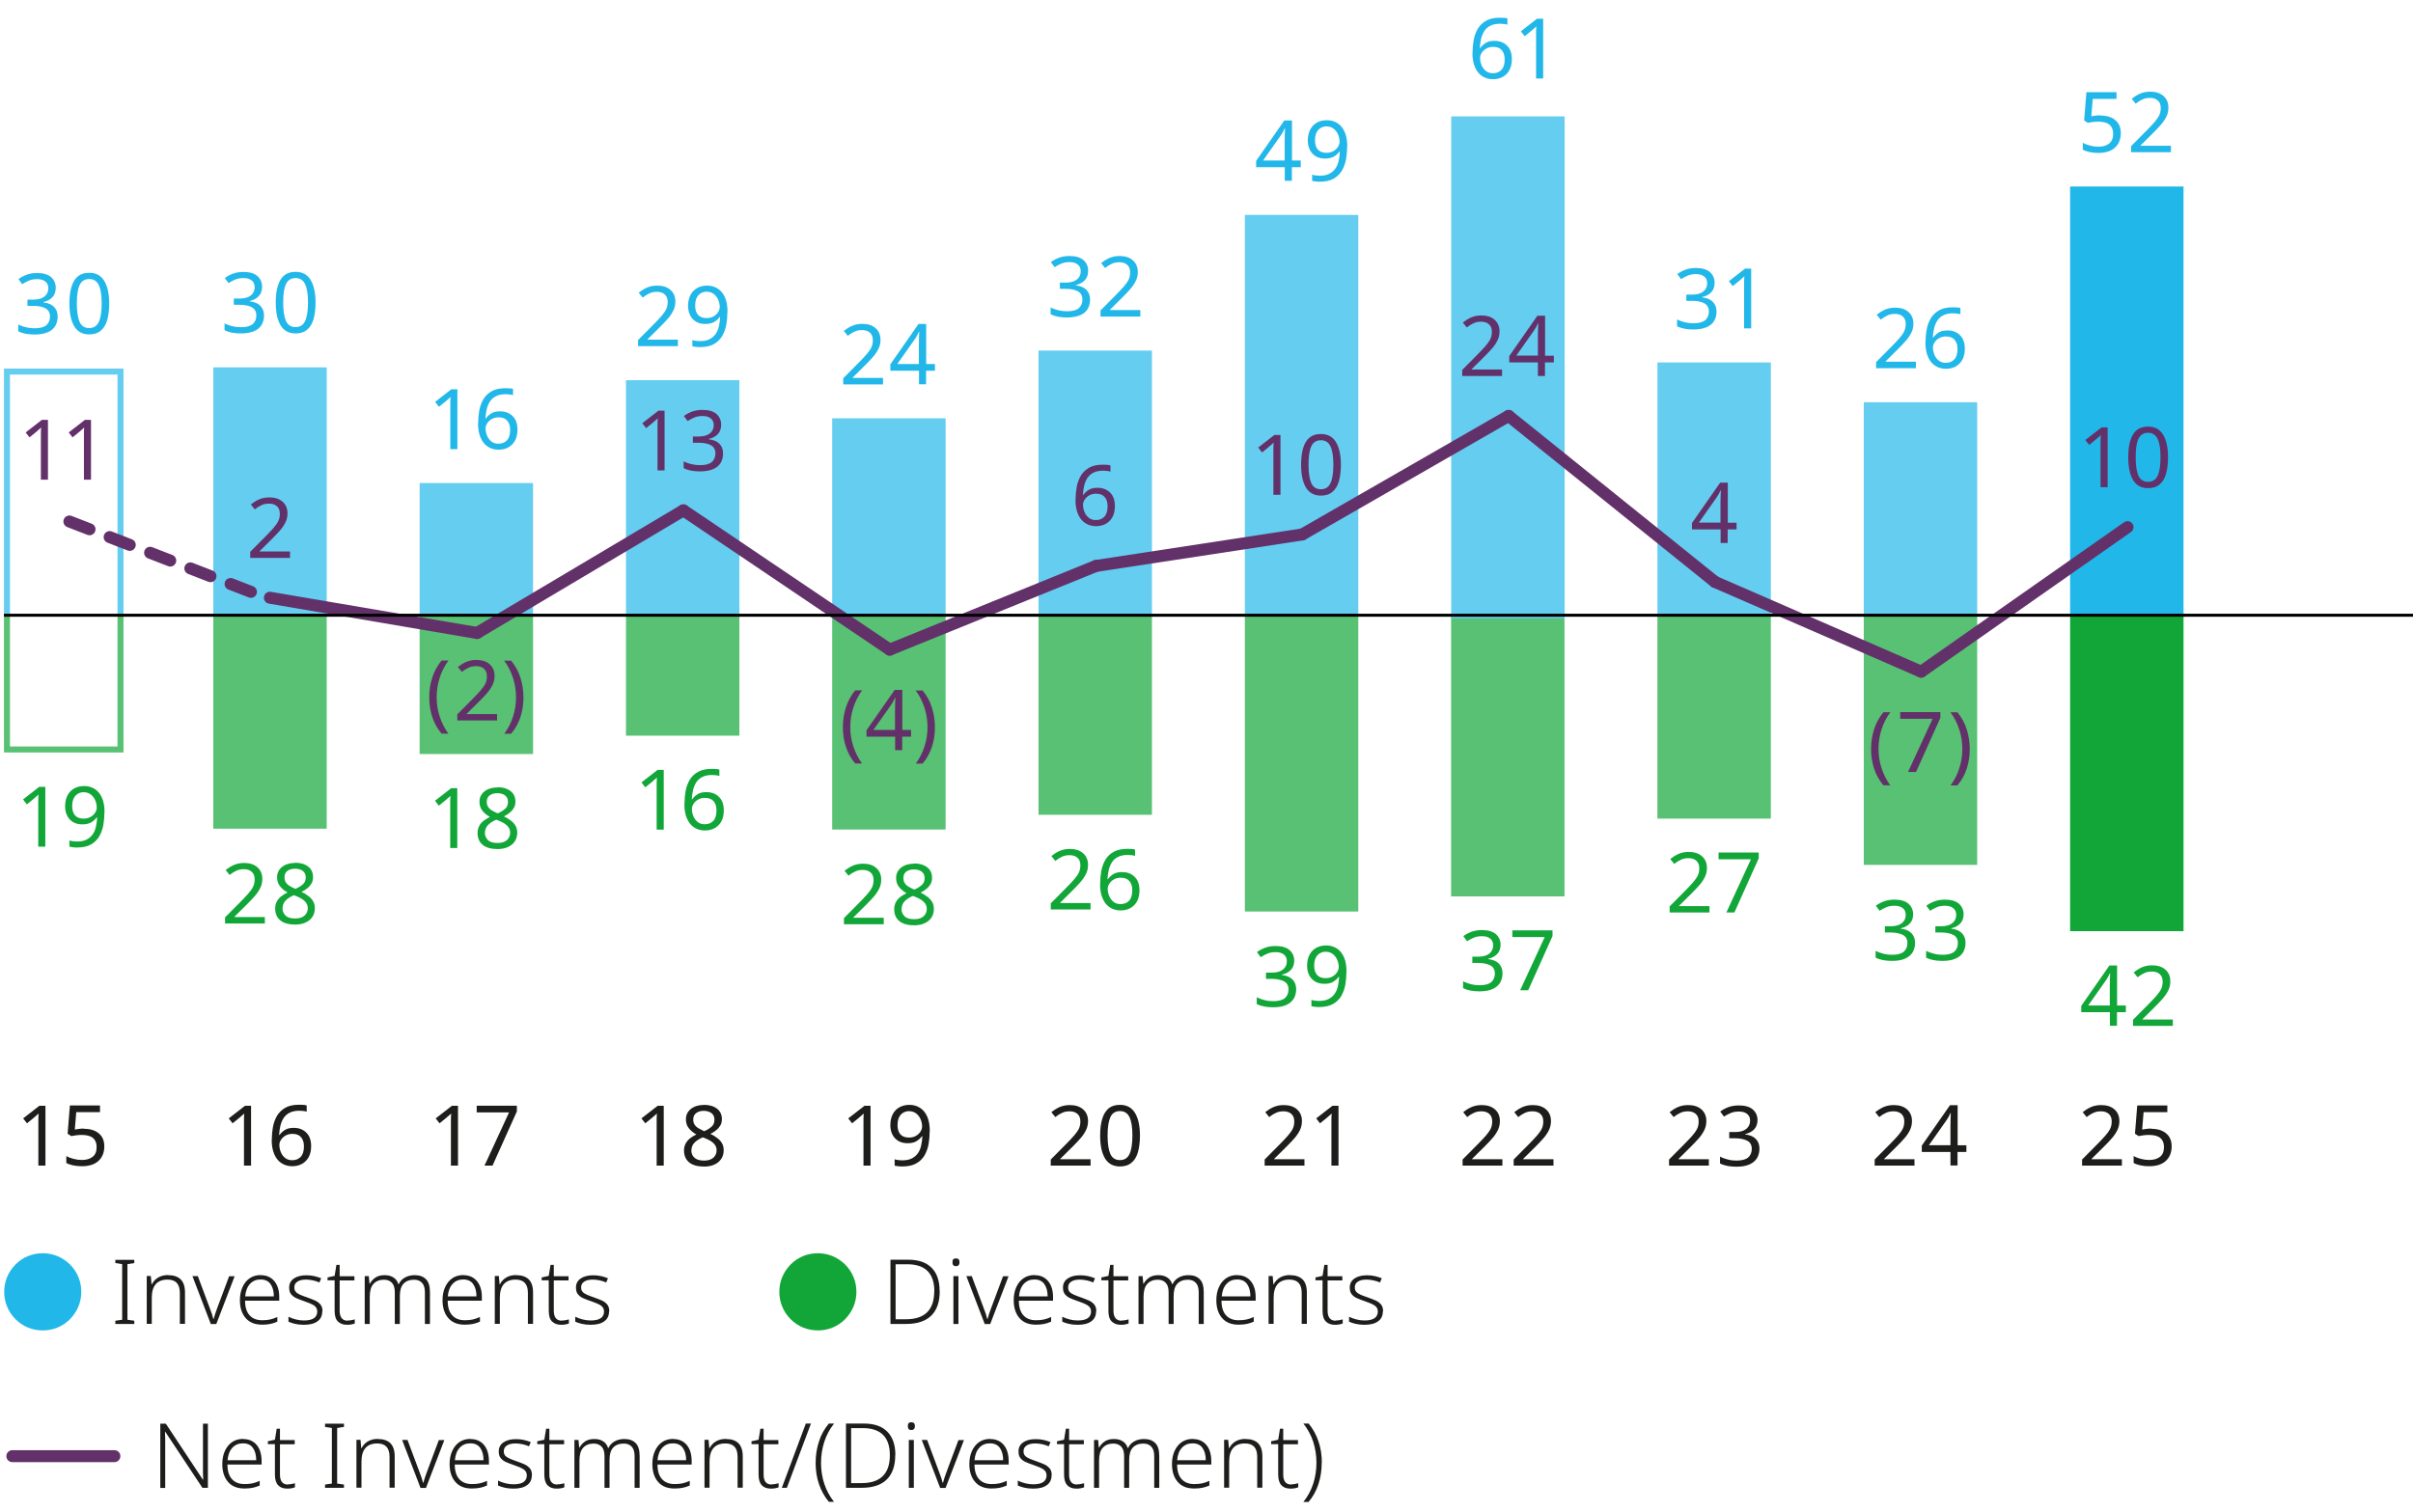 <?xml version="1.0" encoding="UTF-8"?>
<svg xmlns="http://www.w3.org/2000/svg" viewBox="0 0 201.26 126.14">
  <defs>
    <style>
      .cls-1, .cls-2, .cls-3, .cls-4, .cls-5, .cls-6 {
        fill: none;
      }

      .cls-7 {
        fill: #1d1d1b;
      }

      .cls-8 {
        fill: #59c174;
      }

      .cls-9 {
        fill: #633169;
      }

      .cls-2 {
        stroke: #000;
        stroke-width: .25px;
      }

      .cls-2, .cls-3, .cls-5, .cls-6 {
        stroke-miterlimit: 10;
      }

      .cls-3 {
        stroke: #59c174;
      }

      .cls-3, .cls-6 {
        stroke-width: .5px;
      }

      .cls-10 {
        fill: #12a639;
      }

      .cls-4 {
        stroke-dasharray: 1.82 1.8 1.8 1.8 1.8;
        stroke-linejoin: round;
      }

      .cls-4, .cls-5 {
        stroke: #633169;
        stroke-linecap: round;
      }

      .cls-11 {
        fill: #22b7e9;
      }

      .cls-12 {
        fill: #64cdf0;
      }

      .cls-6 {
        stroke: #64cdf0;
      }
    </style>
  </defs>
  <g id="Graph">
    <g>
      <rect class="cls-10" x="172.66" y="51.29" width="9.46" height="26.4"/>
      <rect class="cls-8" x="155.45" y="51.29" width="9.46" height="20.87"/>
      <rect class="cls-8" x="138.24" y="51.29" width="9.46" height="17.01"/>
      <rect class="cls-8" x="121.03" y="51.29" width="9.46" height="23.5"/>
      <rect class="cls-8" x="103.83" y="51.29" width="9.46" height="24.76"/>
      <rect class="cls-8" x="86.62" y="51.29" width="9.46" height="16.69"/>
      <rect class="cls-8" x="69.41" y="51.29" width="9.46" height="17.92"/>
      <rect class="cls-8" x="52.21" y="51.29" width="9.46" height="10.09"/>
      <rect class="cls-8" x="35" y="51.29" width="9.46" height="11.62"/>
      <rect class="cls-8" x="17.79" y="51.29" width="9.46" height="17.85"/>
      <rect class="cls-1" x=".58" y="51.33" width="9.46" height="11.73"/>
    </g>
    <g>
      <rect class="cls-11" x="172.66" y="15.56" width="9.46" height="35.72"/>
      <rect class="cls-12" x="155.45" y="33.56" width="9.46" height="17.73"/>
      <rect class="cls-12" x="138.24" y="30.24" width="9.46" height="21.05"/>
      <rect class="cls-12" x="121.04" y="9.71" width="9.46" height="41.88"/>
      <rect class="cls-12" x="103.83" y="17.93" width="9.46" height="33.36"/>
      <rect class="cls-12" x="86.62" y="29.25" width="9.46" height="22.04"/>
      <rect class="cls-12" x="69.41" y="34.9" width="9.46" height="16.39"/>
      <rect class="cls-12" x="52.21" y="31.72" width="9.46" height="19.57"/>
      <rect class="cls-12" x="35" y="40.3" width="9.46" height="10.99"/>
      <rect class="cls-12" x="17.79" y="30.65" width="9.46" height="20.64"/>
      <rect class="cls-1" x=".58" y="30.72" width="9.46" height="20.57"/>
    </g>
    <polyline class="cls-6" points=".58 51.29 .58 31 10.05 31 10.05 51.29"/>
    <polyline class="cls-3" points=".58 51.29 .58 62.53 10.05 62.53 10.05 51.29"/>
  </g>
  <g id="Line_graph" data-name="Line graph">
    <g>
      <g>
        <line class="cls-4" x1="20.93" y1="49.38" x2="5.38" y2="43.35"/>
        <line class="cls-5" x1="39.79" y1="52.81" x2="22.51" y2="49.87"/>
        <line class="cls-5" x1="57" y1="42.58" x2="39.79" y2="52.81"/>
        <line class="cls-5" x1="74.21" y1="54.2" x2="57" y2="42.58"/>
        <line class="cls-5" x1="91.41" y1="47.22" x2="74.21" y2="54.2"/>
        <line class="cls-5" x1="108.62" y1="44.59" x2="91.41" y2="47.22"/>
        <line class="cls-5" x1="125.83" y1="34.7" x2="108.62" y2="44.59"/>
        <line class="cls-5" x1="143.04" y1="48.55" x2="125.83" y2="34.7"/>
        <line class="cls-5" x1="160.24" y1="56.04" x2="143.04" y2="48.55"/>
        <line class="cls-5" x1="177.45" y1="43.98" x2="160.24" y2="56.04"/>
      </g>
      <g>
        <rect class="cls-1" x="2.86" y="41.59" width="5.04" height="3.51"/>
        <rect class="cls-1" x="20.07" y="48.12" width="5.04" height="3.51"/>
        <rect class="cls-1" x="37.27" y="51.06" width="5.04" height="3.51"/>
        <rect class="cls-1" x="54.48" y="40.83" width="5.04" height="3.51"/>
        <rect class="cls-1" x="71.69" y="52.44" width="5.04" height="3.51"/>
        <rect class="cls-1" x="88.89" y="45.47" width="5.04" height="3.51"/>
        <rect class="cls-1" x="106.1" y="42.83" width="5.04" height="3.51"/>
        <rect class="cls-1" x="123.31" y="32.95" width="5.04" height="3.51"/>
        <rect class="cls-1" x="140.52" y="46.8" width="5.04" height="3.51"/>
        <rect class="cls-1" x="157.72" y="54.28" width="5.04" height="3.51"/>
        <rect class="cls-1" x="174.93" y="42.23" width="5.04" height="3.51"/>
      </g>
    </g>
  </g>
  <g id="Text">
    <g>
      <path class="cls-10" d="M142.56,76.13h-3.3v-.51l1.31-1.32c.25-.25.46-.48.63-.67.17-.2.31-.39.4-.57s.13-.39.13-.62c0-.28-.08-.48-.25-.63-.16-.14-.38-.21-.64-.21-.25,0-.46.04-.64.13-.18.08-.37.2-.56.35l-.33-.41c.2-.16.42-.3.68-.42.25-.11.54-.17.86-.17.47,0,.84.12,1.11.36.27.24.41.56.41.97,0,.26-.05.51-.16.74-.11.23-.26.46-.45.68s-.42.46-.67.71l-1.04,1.03v.03h2.53v.56Z"/>
      <path class="cls-10" d="M143.99,76.13l2.05-4.44h-2.7v-.56h3.35v.48l-2.03,4.52h-.68Z"/>
    </g>
    <g>
      <path class="cls-10" d="M177.3,84.45h-.73v1.13h-.59v-1.13h-2.39v-.53l2.35-3.37h.64v3.34h.73v.55ZM175.97,83.9v-1.58c0-.24,0-.45.01-.62,0-.17.01-.33.02-.49h-.03c-.04.09-.08.18-.14.29-.06.1-.11.19-.16.26l-1.5,2.13h1.79Z"/>
      <path class="cls-10" d="M181.21,85.59h-3.3v-.51l1.31-1.32c.25-.25.46-.48.63-.67.17-.2.31-.39.4-.57s.13-.39.13-.62c0-.28-.08-.48-.25-.63-.16-.14-.38-.21-.64-.21-.25,0-.46.04-.64.13-.18.08-.37.2-.56.35l-.33-.41c.2-.16.42-.3.68-.42.25-.11.54-.17.86-.17.47,0,.84.12,1.11.36.27.24.41.56.41.97,0,.26-.05.51-.16.74-.11.23-.26.46-.45.68s-.42.46-.67.71l-1.04,1.03v.03h2.53v.56Z"/>
    </g>
    <g>
      <path class="cls-10" d="M159.57,76.25c0,.34-.09.6-.28.8-.19.2-.44.33-.75.4v.03c.4.05.69.17.89.38.2.21.3.47.3.81,0,.29-.07.55-.2.78-.14.22-.34.4-.63.53s-.65.19-1.09.19c-.26,0-.5-.02-.73-.06-.22-.04-.44-.11-.64-.21v-.57c.21.11.44.19.68.25.24.06.48.08.7.08.45,0,.77-.09.97-.26s.3-.42.3-.72-.12-.54-.37-.67-.59-.21-1.03-.21h-.48v-.52h.49c.41,0,.72-.09.93-.26.21-.17.32-.4.32-.69,0-.24-.08-.43-.25-.56-.16-.13-.38-.2-.67-.2s-.5.04-.69.12c-.19.08-.38.18-.57.3l-.31-.42c.18-.14.4-.26.66-.36s.56-.15.9-.15c.52,0,.91.12,1.17.35.25.23.38.53.38.89Z"/>
      <path class="cls-10" d="M163.78,76.25c0,.34-.09.6-.28.8-.19.2-.44.33-.75.4v.03c.4.05.69.17.89.38.2.21.3.47.3.81,0,.29-.07.55-.2.78-.14.22-.34.4-.63.53s-.65.19-1.09.19c-.26,0-.5-.02-.73-.06-.22-.04-.44-.11-.64-.21v-.57c.21.11.44.19.68.25.24.06.48.08.7.08.45,0,.77-.09.97-.26s.3-.42.3-.72-.12-.54-.37-.67-.59-.21-1.03-.21h-.48v-.52h.49c.41,0,.72-.09.93-.26.21-.17.32-.4.32-.69,0-.24-.08-.43-.25-.56-.16-.13-.38-.2-.67-.2s-.5.04-.69.12c-.19.08-.38.18-.57.3l-.31-.42c.18-.14.4-.26.66-.36s.56-.15.9-.15c.52,0,.91.12,1.17.35.25.23.38.53.38.89Z"/>
    </g>
    <g>
      <path class="cls-11" d="M143.01,23.58c0,.34-.09.6-.28.8-.19.2-.44.33-.75.4v.03c.4.05.69.17.89.38.2.21.3.47.3.81,0,.29-.07.55-.2.78-.14.22-.34.4-.63.52s-.65.19-1.09.19c-.26,0-.5-.02-.73-.06-.22-.04-.44-.11-.64-.21v-.57c.21.11.44.19.68.24.24.06.48.08.7.08.45,0,.77-.09.97-.26.2-.18.3-.42.3-.72s-.12-.54-.37-.68-.59-.21-1.03-.21h-.48v-.52h.49c.41,0,.72-.09.93-.26.21-.17.32-.4.32-.69,0-.24-.08-.43-.25-.56-.16-.13-.38-.2-.67-.2s-.5.04-.69.12c-.19.08-.38.18-.57.3l-.31-.42c.18-.14.4-.26.66-.36s.56-.15.9-.15c.52,0,.91.12,1.17.35.25.23.38.53.38.89Z"/>
      <path class="cls-11" d="M146.07,27.4h-.6v-3.49c0-.2,0-.36,0-.48,0-.12.01-.25.02-.38-.08.07-.14.14-.21.19-.06.05-.14.12-.23.2l-.53.43-.32-.41,1.35-1.05h.51v5Z"/>
    </g>
    <path class="cls-9" d="M144.83,44.17h-.73v1.13h-.59v-1.13h-2.39v-.53l2.35-3.37h.64v3.34h.73v.55ZM143.5,43.61v-1.58c0-.24,0-.45.01-.62s.01-.33.02-.49h-.03c-.04.09-.08.18-.14.29-.06.1-.11.19-.16.26l-1.5,2.13h1.79Z"/>
    <g>
      <path class="cls-11" d="M175.21,9.64c.51,0,.92.13,1.22.38.31.26.46.62.46,1.08,0,.52-.17.93-.49,1.22s-.79.44-1.38.44c-.26,0-.5-.02-.73-.07-.22-.05-.41-.11-.57-.2v-.58c.17.1.37.18.61.24.24.06.47.09.69.09.37,0,.67-.09.89-.26.23-.18.34-.45.34-.82,0-.33-.1-.58-.3-.75-.2-.17-.52-.26-.95-.26-.13,0-.28.01-.45.03-.17.02-.3.05-.41.07l-.31-.2.19-2.36h2.51v.56h-1.98l-.12,1.45c.08-.01.19-.03.32-.05.14-.02.29-.03.45-.03Z"/>
      <path class="cls-11" d="M181.05,12.7h-3.3v-.51l1.31-1.32c.25-.25.46-.48.63-.67.17-.2.31-.39.4-.57.09-.19.13-.39.13-.62,0-.28-.08-.48-.25-.63-.16-.14-.38-.21-.64-.21-.25,0-.46.04-.64.13-.18.08-.37.2-.56.35l-.33-.41c.2-.16.42-.3.68-.42.25-.11.54-.17.86-.17.47,0,.84.12,1.11.36.27.24.41.56.41.97,0,.26-.05.51-.16.73-.11.23-.26.46-.45.68-.19.22-.42.46-.67.71l-1.04,1.03v.03h2.53v.56Z"/>
    </g>
    <g>
      <path class="cls-11" d="M159.78,30.72h-3.3v-.51l1.31-1.32c.25-.25.46-.48.63-.67.17-.2.31-.39.4-.57.09-.19.13-.39.13-.62,0-.28-.08-.48-.25-.63-.16-.14-.38-.21-.64-.21-.25,0-.46.04-.64.13-.18.08-.37.2-.56.35l-.33-.41c.2-.16.42-.3.68-.42.25-.11.54-.17.86-.17.47,0,.84.12,1.11.36.27.24.41.56.41.97,0,.26-.05.51-.16.73-.11.23-.26.46-.45.68-.19.22-.42.46-.67.71l-1.04,1.03v.03h2.53v.56Z"/>
      <path class="cls-11" d="M160.6,28.58c0-.36.03-.71.09-1.06s.18-.66.34-.95c.17-.28.4-.51.7-.68.3-.17.68-.25,1.16-.25.1,0,.21,0,.33.01.12,0,.22.03.29.05v.52c-.08-.03-.18-.05-.29-.06s-.21-.02-.31-.02c-.32,0-.59.05-.81.16s-.38.25-.51.44c-.12.19-.21.4-.27.64-.06.24-.09.5-.11.78h.04c.11-.16.26-.3.45-.42s.44-.17.73-.17c.43,0,.78.13,1.05.4.27.26.4.64.4,1.12,0,.52-.14.93-.43,1.23s-.67.45-1.16.45c-.32,0-.6-.08-.86-.24-.26-.16-.46-.4-.61-.73s-.23-.74-.23-1.24ZM162.29,30.27c.29,0,.53-.09.71-.28s.27-.48.27-.88c0-.32-.08-.57-.24-.76-.16-.19-.4-.28-.72-.28-.22,0-.41.05-.57.14-.16.09-.29.21-.38.35-.09.14-.14.29-.14.43,0,.2.04.4.12.6s.2.36.36.49c.16.13.36.19.59.19Z"/>
    </g>
    <g>
      <path class="cls-9" d="M156.06,62.5c0-.57.08-1.12.25-1.65.17-.53.43-1.01.78-1.43h.58c-.33.44-.57.92-.74,1.45s-.25,1.07-.25,1.62.08,1.07.25,1.59.41,1,.73,1.44h-.57c-.35-.41-.61-.88-.78-1.4-.17-.52-.25-1.06-.25-1.63Z"/>
      <path class="cls-9" d="M159.14,64.41l2.05-4.44h-2.7v-.56h3.35v.48l-2.03,4.52h-.68Z"/>
      <path class="cls-9" d="M164.29,62.5c0,.56-.08,1.11-.25,1.63-.17.52-.43.99-.78,1.4h-.57c.32-.44.57-.92.73-1.44.17-.52.25-1.05.25-1.59s-.08-1.1-.25-1.62c-.17-.53-.41-1.01-.74-1.45h.58c.35.42.62.9.78,1.43.17.53.25,1.08.25,1.65Z"/>
    </g>
    <line class="cls-2" x1=".33" y1="51.33" x2="201.26" y2="51.33"/>
    <g>
      <path class="cls-7" d="M176.96,97.25h-3.3v-.51l1.31-1.32c.25-.25.46-.48.63-.67.17-.2.31-.39.4-.57s.13-.39.13-.62c0-.28-.08-.48-.25-.63-.16-.14-.38-.21-.64-.21-.25,0-.46.04-.64.13-.18.08-.37.2-.56.35l-.33-.41c.2-.16.42-.3.68-.42.25-.11.54-.17.86-.17.47,0,.84.12,1.11.36.27.24.41.56.41.97,0,.26-.05.51-.16.74-.11.23-.26.46-.45.68s-.42.46-.67.71l-1.04,1.03v.03h2.53v.56Z"/>
      <path class="cls-7" d="M179.45,94.18c.51,0,.92.13,1.22.38.31.26.46.62.46,1.08,0,.52-.17.93-.49,1.22-.33.3-.79.44-1.38.44-.26,0-.5-.02-.73-.07-.22-.05-.41-.11-.57-.2v-.58c.17.1.37.18.61.24.24.06.47.09.69.09.37,0,.67-.09.89-.26.23-.17.34-.45.34-.82,0-.33-.1-.58-.3-.75-.2-.17-.52-.26-.95-.26-.13,0-.28.01-.45.03-.17.02-.3.05-.41.07l-.31-.2.19-2.36h2.51v.56h-1.98l-.12,1.45c.08-.01.19-.03.32-.05.14-.02.29-.03.45-.03Z"/>
    </g>
    <g>
      <path class="cls-7" d="M142.51,97.25h-3.3v-.51l1.31-1.32c.25-.25.46-.48.63-.67.17-.2.31-.39.4-.57s.13-.39.13-.62c0-.28-.08-.48-.25-.63-.16-.14-.38-.21-.64-.21-.25,0-.46.04-.64.13-.18.08-.37.2-.56.35l-.33-.41c.2-.16.42-.3.68-.42.25-.11.54-.17.86-.17.47,0,.84.12,1.11.36.27.24.41.56.41.97,0,.26-.05.51-.16.74-.11.23-.26.46-.45.68s-.42.46-.67.71l-1.04,1.03v.03h2.53v.56Z"/>
      <path class="cls-7" d="M146.59,93.42c0,.34-.09.6-.28.8-.19.2-.44.33-.75.4v.03c.4.05.69.17.89.38.2.21.3.47.3.81,0,.29-.07.55-.2.78-.14.22-.34.4-.63.53s-.65.19-1.09.19c-.26,0-.5-.02-.73-.06-.22-.04-.44-.11-.64-.21v-.57c.21.11.44.19.68.25.24.06.48.08.7.08.45,0,.77-.09.97-.26s.3-.42.3-.72-.12-.54-.37-.67-.59-.21-1.03-.21h-.48v-.52h.49c.41,0,.72-.09.93-.26.21-.17.32-.4.32-.69,0-.24-.08-.43-.25-.56-.16-.13-.38-.2-.67-.2s-.5.04-.69.12c-.19.08-.38.18-.57.3l-.31-.42c.18-.14.4-.26.66-.36s.56-.15.9-.15c.52,0,.91.12,1.17.35.25.23.38.53.38.89Z"/>
    </g>
    <g>
      <path class="cls-7" d="M159.66,97.25h-3.3v-.51l1.31-1.32c.25-.25.46-.48.63-.67.17-.2.31-.39.4-.57s.13-.39.13-.62c0-.28-.08-.48-.25-.63-.16-.14-.38-.21-.64-.21-.25,0-.46.04-.64.13-.18.08-.37.2-.56.35l-.33-.41c.2-.16.42-.3.68-.42.25-.11.54-.17.86-.17.47,0,.84.12,1.11.36.27.24.41.56.41.97,0,.26-.05.51-.16.74-.11.23-.26.46-.45.68s-.42.46-.67.71l-1.04,1.03v.03h2.53v.56Z"/>
      <path class="cls-7" d="M164,96.11h-.73v1.13h-.59v-1.13h-2.39v-.53l2.35-3.37h.64v3.34h.73v.55ZM162.68,95.56v-1.58c0-.24,0-.45.01-.62,0-.17.01-.33.02-.49h-.03c-.04.09-.08.18-.14.29-.06.1-.11.19-.16.26l-1.5,2.13h1.79Z"/>
    </g>
    <g>
      <path class="cls-7" d="M125.29,97.25h-3.3v-.51l1.31-1.32c.25-.25.46-.48.63-.67.17-.2.31-.39.4-.57s.13-.39.13-.62c0-.28-.08-.48-.25-.63-.16-.14-.38-.21-.64-.21-.25,0-.46.04-.64.13-.18.08-.37.2-.56.35l-.33-.41c.2-.16.42-.3.68-.42.25-.11.54-.17.86-.17.47,0,.84.12,1.11.36.27.24.41.56.41.97,0,.26-.05.51-.16.74-.11.23-.26.46-.45.68s-.42.46-.67.71l-1.04,1.03v.03h2.53v.56Z"/>
      <path class="cls-7" d="M129.55,97.25h-3.3v-.51l1.31-1.32c.25-.25.46-.48.63-.67.17-.2.31-.39.4-.57s.13-.39.13-.62c0-.28-.08-.48-.25-.63-.16-.14-.38-.21-.64-.21-.25,0-.46.04-.64.13-.18.08-.37.2-.56.35l-.33-.41c.2-.16.42-.3.68-.42.25-.11.54-.17.86-.17.47,0,.84.12,1.11.36.27.24.41.56.41.97,0,.26-.05.51-.16.74-.11.23-.26.46-.45.68s-.42.46-.67.71l-1.04,1.03v.03h2.53v.56Z"/>
    </g>
    <g>
      <path class="cls-7" d="M3.8,97.25h-.6v-3.49c0-.2,0-.36,0-.48,0-.12.01-.25.02-.38-.08.08-.14.14-.21.19-.06.05-.14.12-.23.2l-.53.43-.32-.41,1.35-1.05h.51v5Z"/>
      <path class="cls-7" d="M7.02,94.18c.51,0,.92.13,1.22.38.31.26.46.62.46,1.08,0,.52-.17.93-.49,1.22-.33.3-.79.44-1.38.44-.26,0-.5-.02-.73-.07-.22-.05-.41-.11-.57-.2v-.58c.17.1.37.18.61.24.24.06.47.09.69.09.37,0,.67-.09.89-.26.23-.17.34-.45.34-.82,0-.33-.1-.58-.3-.75-.2-.17-.52-.26-.95-.26-.13,0-.28.01-.45.03-.17.02-.3.05-.41.07l-.31-.2.19-2.36h2.51v.56h-1.98l-.12,1.45c.08-.01.19-.03.32-.05.14-.02.29-.03.45-.03Z"/>
    </g>
    <g>
      <path class="cls-7" d="M20.95,97.25h-.6v-3.49c0-.2,0-.36,0-.48,0-.12.01-.25.02-.38-.08.08-.14.14-.21.19-.06.05-.14.12-.23.2l-.53.43-.32-.41,1.35-1.05h.51v5Z"/>
      <path class="cls-7" d="M22.67,95.11c0-.36.03-.71.09-1.06s.18-.66.34-.95c.17-.28.4-.51.7-.68.3-.17.68-.25,1.16-.25.1,0,.21,0,.33.01.12,0,.22.03.29.05v.52c-.08-.03-.18-.05-.29-.06-.11-.01-.21-.02-.31-.02-.32,0-.59.05-.81.16s-.38.25-.51.44c-.12.19-.21.4-.27.64-.06.24-.09.5-.11.78h.04c.11-.16.26-.3.45-.42s.44-.17.73-.17c.43,0,.78.13,1.05.4.27.26.4.64.4,1.12,0,.52-.14.93-.43,1.23s-.67.45-1.16.45c-.32,0-.6-.08-.86-.24-.26-.16-.46-.4-.61-.73-.15-.33-.23-.74-.23-1.24ZM24.37,96.8c.29,0,.53-.09.71-.28.18-.19.27-.48.27-.88,0-.32-.08-.57-.24-.76s-.4-.28-.72-.28c-.22,0-.41.05-.57.14-.16.09-.29.21-.38.35-.09.14-.14.29-.14.43,0,.2.04.4.12.6s.2.36.36.49c.16.13.36.19.59.19Z"/>
    </g>
    <g>
      <path class="cls-7" d="M38.21,97.25h-.6v-3.49c0-.2,0-.36,0-.48,0-.12.01-.25.02-.38-.08.08-.14.14-.21.19-.06.05-.14.12-.23.2l-.53.43-.32-.41,1.35-1.05h.51v5Z"/>
      <path class="cls-7" d="M40.41,97.25l2.05-4.44h-2.7v-.56h3.35v.48l-2.03,4.52h-.68Z"/>
    </g>
    <g>
      <path class="cls-7" d="M55.37,97.25h-.6v-3.49c0-.2,0-.36,0-.48,0-.12.01-.25.02-.38-.08.08-.14.14-.21.19-.06.05-.14.12-.23.2l-.53.43-.32-.41,1.35-1.05h.51v5Z"/>
      <path class="cls-7" d="M58.71,92.18c.44,0,.8.1,1.08.31.28.21.42.5.42.89,0,.2-.04.38-.13.52-.09.15-.2.28-.35.4-.14.12-.3.22-.48.3.21.1.39.21.56.34.17.12.3.26.4.43.1.16.15.36.15.59,0,.42-.15.75-.45,1s-.7.37-1.19.37c-.54,0-.96-.12-1.24-.35-.29-.24-.43-.57-.43-.99,0-.22.05-.42.14-.59.1-.17.22-.32.38-.44.16-.12.33-.22.51-.31-.25-.14-.46-.31-.62-.51-.17-.2-.25-.45-.25-.76,0-.25.07-.47.2-.64.13-.18.31-.31.53-.41.22-.09.48-.14.76-.14ZM57.66,95.98c0,.24.09.45.26.61.17.16.44.24.8.24.34,0,.6-.08.78-.24.18-.16.27-.37.27-.63,0-.24-.1-.44-.29-.61s-.45-.3-.76-.42l-.11-.04c-.31.14-.54.29-.7.46s-.24.38-.24.64ZM58.7,92.68c-.26,0-.47.06-.64.19-.16.12-.24.3-.24.54,0,.17.04.32.12.43.08.12.19.22.33.3.14.08.29.16.46.24.24-.1.45-.23.61-.37.17-.14.25-.34.25-.6,0-.23-.08-.41-.25-.54-.16-.12-.38-.19-.65-.19Z"/>
    </g>
    <g>
      <path class="cls-7" d="M72.62,97.25h-.6v-3.49c0-.2,0-.36,0-.48,0-.12.01-.25.02-.38-.08.08-.14.14-.21.19-.06.05-.14.12-.23.2l-.53.43-.32-.41,1.35-1.05h.51v5Z"/>
      <path class="cls-7" d="M77.54,94.39c0,.36-.03.71-.09,1.06-.06.35-.18.66-.34.95-.17.28-.4.51-.7.67-.3.17-.69.25-1.16.25-.09,0-.2,0-.33-.02-.13-.01-.23-.03-.3-.05v-.53c.18.06.39.09.62.09.33,0,.6-.05.81-.16.21-.11.38-.25.51-.44.13-.18.22-.4.27-.64s.09-.5.1-.77h-.04c-.11.16-.26.29-.45.41s-.44.17-.74.17c-.43,0-.78-.13-1.04-.4s-.4-.64-.4-1.12c0-.35.07-.65.2-.9s.32-.45.56-.58.52-.2.84-.2.6.08.86.24c.26.16.46.4.61.73s.22.74.22,1.24ZM75.85,92.7c-.29,0-.53.1-.71.29-.18.19-.28.48-.28.88,0,.32.08.58.23.76s.4.28.72.28c.22,0,.42-.04.58-.14.16-.09.29-.21.38-.35.09-.14.14-.29.14-.43,0-.2-.04-.4-.12-.59-.08-.2-.2-.36-.36-.49-.16-.13-.36-.2-.59-.2Z"/>
    </g>
    <g>
      <path class="cls-7" d="M90.94,97.25h-3.3v-.51l1.31-1.32c.25-.25.46-.48.63-.67.17-.2.31-.39.4-.57s.13-.39.13-.62c0-.28-.08-.48-.25-.63-.16-.14-.38-.21-.64-.21-.25,0-.46.04-.64.13-.18.08-.37.2-.56.35l-.33-.41c.2-.16.42-.3.68-.42.25-.11.54-.17.86-.17.47,0,.84.12,1.11.36.27.24.41.56.41.97,0,.26-.05.51-.16.74-.11.23-.26.46-.45.68s-.42.46-.67.71l-1.04,1.03v.03h2.53v.56Z"/>
      <path class="cls-7" d="M95.08,94.74c0,.54-.06,1-.17,1.39s-.29.68-.54.88c-.24.21-.57.31-.96.31-.56,0-.98-.23-1.25-.68-.27-.46-.4-1.09-.4-1.89,0-.54.05-1,.17-1.39.11-.38.29-.67.53-.88.24-.2.56-.3.96-.3.56,0,.98.23,1.25.68s.41,1.08.41,1.89ZM92.38,94.74c0,.69.08,1.2.23,1.54.16.34.42.51.8.51s.64-.17.8-.51c.16-.34.24-.85.24-1.54s-.08-1.19-.24-1.53c-.16-.34-.43-.51-.8-.51s-.65.17-.8.51-.23.85-.23,1.53Z"/>
    </g>
    <g>
      <path class="cls-7" d="M108.78,97.25h-3.3v-.51l1.31-1.32c.25-.25.46-.48.63-.67.17-.2.31-.39.4-.57s.13-.39.13-.62c0-.28-.08-.48-.25-.63-.16-.14-.38-.21-.64-.21-.25,0-.46.04-.64.13-.18.08-.37.2-.56.35l-.33-.41c.2-.16.42-.3.68-.42.25-.11.54-.17.86-.17.47,0,.84.12,1.11.36.27.24.41.56.41.97,0,.26-.05.51-.16.74-.11.23-.26.46-.45.68s-.42.46-.67.71l-1.04,1.03v.03h2.53v.56Z"/>
      <path class="cls-7" d="M111.65,97.25h-.6v-3.49c0-.2,0-.36,0-.48,0-.12.01-.25.02-.38-.08.08-.14.14-.21.19-.06.05-.14.12-.23.2l-.53.43-.32-.41,1.35-1.05h.51v5Z"/>
    </g>
    <g>
      <path class="cls-10" d="M73.69,77.11h-3.3v-.51l1.31-1.32c.25-.25.46-.48.63-.67s.31-.39.4-.57c.09-.19.13-.39.13-.62,0-.28-.08-.48-.25-.63-.16-.14-.38-.21-.64-.21-.25,0-.46.04-.64.13-.18.08-.37.2-.56.35l-.33-.41c.2-.16.42-.3.68-.42.25-.11.54-.17.86-.17.47,0,.84.12,1.11.36s.41.56.41.97c0,.26-.05.51-.16.73-.11.23-.26.46-.45.68-.19.22-.42.46-.67.71l-1.04,1.03v.03h2.53v.56Z"/>
      <path class="cls-10" d="M76.24,72.04c.44,0,.8.1,1.08.31.28.21.42.5.42.89,0,.2-.04.38-.13.53-.09.15-.2.28-.35.4s-.3.22-.48.3c.21.1.39.21.56.34s.3.26.4.43c.1.16.15.36.15.59,0,.42-.15.75-.45,1-.3.24-.7.37-1.19.37-.54,0-.96-.12-1.24-.35s-.43-.57-.43-.99c0-.22.05-.42.14-.59s.22-.32.38-.44c.16-.12.33-.22.51-.31-.25-.14-.46-.31-.62-.51s-.25-.45-.25-.76c0-.25.07-.47.2-.64.13-.18.31-.31.53-.41.22-.09.48-.14.76-.14ZM75.19,75.84c0,.24.09.44.26.61s.44.24.8.24c.34,0,.6-.08.78-.24s.27-.37.27-.63c0-.24-.1-.44-.29-.61s-.45-.3-.76-.42l-.11-.04c-.31.13-.54.29-.7.46s-.24.38-.24.64ZM76.23,72.54c-.26,0-.47.06-.64.18-.16.12-.24.3-.24.54,0,.17.04.32.12.43.08.12.19.22.33.3.14.08.29.16.46.23.24-.1.45-.23.61-.37.17-.14.25-.34.25-.59,0-.23-.08-.41-.25-.54-.16-.12-.38-.18-.65-.18Z"/>
    </g>
    <g>
      <path class="cls-10" d="M90.94,75.88h-3.3v-.51l1.31-1.32c.25-.25.46-.48.63-.67s.31-.39.4-.57c.09-.19.13-.39.13-.62,0-.28-.08-.48-.25-.63-.16-.14-.38-.21-.64-.21-.25,0-.46.04-.64.13-.18.08-.37.2-.56.35l-.33-.41c.2-.16.42-.3.68-.42.25-.11.54-.17.86-.17.47,0,.84.12,1.11.36s.41.56.41.97c0,.26-.05.51-.16.73-.11.23-.26.46-.45.68-.19.22-.42.46-.67.71l-1.04,1.03v.03h2.53v.56Z"/>
      <path class="cls-10" d="M91.76,73.75c0-.36.03-.71.09-1.06s.18-.66.34-.95c.17-.28.4-.51.7-.67.3-.17.68-.25,1.16-.25.1,0,.21,0,.33.01.12,0,.22.03.29.05v.53c-.08-.03-.18-.05-.29-.06-.11-.01-.21-.02-.31-.02-.32,0-.59.05-.81.16s-.38.25-.51.44c-.12.19-.21.4-.27.64-.06.24-.09.5-.11.78h.04c.11-.16.26-.3.45-.42s.44-.17.73-.17c.43,0,.78.13,1.05.4.27.26.4.64.4,1.12,0,.52-.14.93-.43,1.23s-.67.45-1.16.45c-.32,0-.6-.08-.86-.24-.26-.16-.46-.4-.61-.73-.15-.33-.23-.74-.23-1.24ZM93.46,75.43c.29,0,.53-.09.71-.28.18-.19.27-.48.27-.88,0-.32-.08-.57-.24-.76-.16-.19-.4-.28-.72-.28-.22,0-.41.04-.57.14-.16.09-.29.21-.38.35s-.14.29-.14.43c0,.2.04.4.12.6s.2.36.36.49c.16.13.36.19.59.19Z"/>
    </g>
    <g>
      <path class="cls-10" d="M3.79,70.64h-.6v-3.49c0-.2,0-.36,0-.48,0-.12.01-.25.02-.38-.08.07-.14.14-.21.19-.06.05-.14.12-.23.2l-.53.43-.32-.41,1.35-1.05h.51v5Z"/>
      <path class="cls-10" d="M8.71,67.77c0,.36-.03.71-.09,1.06-.06.35-.18.66-.34.95-.17.28-.4.51-.7.68-.3.17-.69.25-1.16.25-.09,0-.2,0-.33-.02s-.23-.03-.3-.05v-.52c.18.06.39.09.62.09.33,0,.6-.05.81-.16.21-.11.38-.25.51-.44.13-.18.22-.4.27-.64.06-.25.09-.5.1-.77h-.04c-.11.16-.26.3-.45.41s-.44.17-.74.17c-.43,0-.78-.13-1.04-.4s-.4-.64-.4-1.12c0-.35.07-.65.2-.9s.32-.45.56-.58c.24-.13.52-.2.84-.2s.6.08.86.24c.26.16.46.4.61.73.15.33.22.74.22,1.24ZM7.01,66.09c-.29,0-.53.1-.71.29s-.28.48-.28.88c0,.32.08.58.23.76.16.18.4.28.72.28.22,0,.42-.05.58-.14s.29-.21.38-.35c.09-.14.14-.28.14-.43,0-.2-.04-.4-.12-.59-.08-.2-.2-.36-.36-.49-.16-.13-.36-.2-.59-.2Z"/>
    </g>
    <g>
      <path class="cls-10" d="M107.95,80.12c0,.34-.09.6-.28.8-.19.2-.44.33-.75.4v.03c.4.05.69.17.89.38.2.21.3.47.3.81,0,.29-.07.55-.2.78-.14.22-.34.4-.63.53s-.65.19-1.09.19c-.26,0-.5-.02-.73-.06-.22-.04-.44-.11-.64-.21v-.57c.21.11.44.19.68.25.24.06.48.08.7.08.45,0,.77-.09.97-.26s.3-.42.3-.72-.12-.54-.37-.67-.59-.21-1.03-.21h-.48v-.52h.49c.41,0,.72-.09.93-.26.21-.17.32-.4.32-.69,0-.24-.08-.43-.25-.56-.16-.13-.38-.2-.67-.2s-.5.04-.69.12c-.19.08-.38.18-.57.3l-.31-.42c.18-.14.4-.26.66-.36s.56-.15.9-.15c.52,0,.91.12,1.17.35.25.23.38.53.38.89Z"/>
      <path class="cls-10" d="M112.3,81.09c0,.36-.03.71-.09,1.06-.06.35-.18.66-.34.95-.17.28-.4.51-.7.67-.3.17-.69.25-1.16.25-.09,0-.2,0-.33-.02-.13-.01-.23-.03-.3-.05v-.53c.18.06.39.09.62.09.33,0,.6-.05.81-.16.21-.11.38-.25.51-.44.13-.18.22-.4.27-.64s.09-.5.1-.77h-.04c-.11.16-.26.29-.45.41s-.44.17-.74.17c-.43,0-.78-.13-1.04-.4s-.4-.64-.4-1.12c0-.35.07-.65.2-.9s.32-.45.56-.58.52-.2.84-.2.6.08.86.24c.26.16.46.4.61.73s.22.74.22,1.24ZM110.6,79.4c-.29,0-.53.1-.71.29-.18.19-.28.48-.28.88,0,.32.08.58.23.76s.4.28.72.28c.22,0,.42-.04.58-.14.16-.09.29-.21.38-.35.09-.14.14-.29.14-.43,0-.2-.04-.4-.12-.59-.08-.2-.2-.36-.36-.49-.16-.13-.36-.2-.59-.2Z"/>
    </g>
    <g>
      <path class="cls-10" d="M22.07,77.05h-3.3v-.51l1.31-1.32c.25-.25.46-.48.63-.67s.31-.39.4-.57c.09-.19.13-.39.13-.62,0-.28-.08-.48-.25-.63-.16-.14-.38-.21-.64-.21-.25,0-.46.04-.64.13-.18.08-.37.2-.56.35l-.33-.41c.2-.16.42-.3.68-.42.25-.11.54-.17.86-.17.47,0,.84.12,1.11.36s.41.56.41.97c0,.26-.05.51-.16.73-.11.23-.26.46-.45.68-.19.22-.42.46-.67.71l-1.04,1.03v.03h2.53v.56Z"/>
      <path class="cls-10" d="M24.61,71.98c.44,0,.8.1,1.08.31.28.21.42.5.42.89,0,.2-.04.38-.13.53-.09.15-.2.28-.35.4s-.3.22-.48.3c.21.1.39.21.56.34s.3.26.4.43c.1.16.15.36.15.59,0,.42-.15.75-.45,1-.3.24-.7.37-1.19.37-.54,0-.96-.12-1.24-.35s-.43-.57-.43-.99c0-.22.05-.42.14-.59s.22-.32.38-.44c.16-.12.33-.22.51-.31-.25-.14-.46-.31-.62-.51s-.25-.45-.25-.76c0-.25.07-.47.2-.64.13-.18.31-.31.53-.41.22-.09.48-.14.76-.14ZM23.56,75.78c0,.24.09.44.26.61s.44.24.8.24c.34,0,.6-.08.78-.24s.27-.37.27-.63c0-.24-.1-.44-.29-.61s-.45-.3-.76-.42l-.11-.04c-.31.13-.54.29-.7.46s-.24.38-.24.64ZM24.61,72.48c-.26,0-.47.06-.64.18-.16.12-.24.3-.24.54,0,.17.04.32.12.43.08.12.19.22.33.3.14.08.29.16.46.23.24-.1.45-.23.61-.37.17-.14.25-.34.25-.59,0-.23-.08-.41-.25-.54-.16-.12-.38-.18-.65-.18Z"/>
    </g>
    <g>
      <path class="cls-10" d="M38.15,70.75h-.6v-3.49c0-.2,0-.36,0-.48,0-.12.01-.25.02-.38-.08.07-.14.14-.21.19-.06.05-.14.12-.23.2l-.53.43-.32-.41,1.35-1.05h.51v5Z"/>
      <path class="cls-10" d="M41.49,65.68c.44,0,.8.1,1.08.31.28.21.42.5.42.89,0,.2-.04.38-.13.53-.09.15-.2.28-.35.4s-.3.22-.48.3c.21.1.39.21.56.34s.3.26.4.43c.1.16.15.36.15.59,0,.42-.15.75-.45,1-.3.24-.7.37-1.19.37-.54,0-.96-.12-1.24-.35s-.43-.57-.43-.99c0-.22.05-.42.14-.59s.22-.32.38-.44c.16-.12.33-.22.51-.31-.25-.14-.46-.31-.62-.51s-.25-.45-.25-.76c0-.25.07-.47.2-.64.13-.18.31-.31.53-.41.22-.09.48-.14.76-.14ZM40.44,69.48c0,.24.09.44.26.61s.44.24.8.24c.34,0,.6-.08.78-.24s.27-.37.27-.63c0-.24-.1-.44-.29-.61s-.45-.3-.76-.42l-.11-.04c-.31.13-.54.29-.7.46s-.24.38-.24.64ZM41.48,66.18c-.26,0-.47.06-.64.18-.16.12-.24.3-.24.54,0,.17.04.32.12.43.08.12.19.22.33.3.14.08.29.16.46.23.24-.1.45-.23.61-.37.17-.14.25-.34.25-.59,0-.23-.08-.41-.25-.54-.16-.12-.38-.18-.65-.18Z"/>
    </g>
    <g>
      <path class="cls-10" d="M55.37,69.22h-.6v-3.49c0-.2,0-.36,0-.48,0-.12.01-.25.02-.38-.08.07-.14.14-.21.19-.06.05-.14.12-.23.2l-.53.43-.32-.41,1.35-1.05h.51v5Z"/>
      <path class="cls-10" d="M57.09,67.08c0-.36.03-.71.09-1.06s.18-.66.34-.95c.17-.28.4-.51.7-.67.3-.17.68-.25,1.16-.25.1,0,.21,0,.33.01.12,0,.22.03.29.05v.53c-.08-.03-.18-.05-.29-.06-.11-.01-.21-.02-.31-.02-.32,0-.59.05-.81.16s-.38.25-.51.44c-.12.19-.21.4-.27.64-.06.24-.09.5-.11.78h.04c.11-.16.26-.3.45-.42s.44-.17.73-.17c.43,0,.78.13,1.05.4.27.26.4.64.4,1.12,0,.52-.14.93-.43,1.23s-.67.45-1.16.45c-.32,0-.6-.08-.86-.24-.26-.16-.46-.4-.61-.73-.15-.33-.23-.74-.23-1.24ZM58.78,68.77c.29,0,.53-.09.71-.28.18-.19.27-.48.27-.88,0-.32-.08-.57-.24-.76-.16-.19-.4-.28-.72-.28-.22,0-.41.04-.57.14-.16.09-.29.21-.38.35s-.14.29-.14.43c0,.2.04.4.12.6s.2.36.36.49c.16.13.36.19.59.19Z"/>
    </g>
    <g>
      <path class="cls-11" d="M21.86,23.91c0,.34-.09.6-.28.8-.19.2-.44.33-.75.4v.03c.4.05.69.17.89.38.2.21.3.47.3.81,0,.29-.07.55-.2.78-.14.22-.34.4-.63.52s-.65.19-1.09.19c-.26,0-.5-.02-.73-.06-.22-.04-.44-.11-.64-.21v-.57c.21.11.44.19.68.24.24.06.48.08.7.08.45,0,.77-.09.97-.26.2-.18.3-.42.3-.72s-.12-.54-.37-.68-.59-.21-1.03-.21h-.48v-.52h.49c.41,0,.72-.09.93-.26.21-.17.32-.4.32-.69,0-.24-.08-.43-.25-.56-.16-.13-.38-.2-.67-.2s-.5.04-.69.12c-.19.08-.38.18-.57.3l-.31-.42c.18-.14.4-.26.66-.36s.56-.15.9-.15c.52,0,.91.12,1.17.35.25.23.38.53.38.89Z"/>
      <path class="cls-11" d="M26.32,25.24c0,.54-.06,1-.17,1.39-.11.38-.29.68-.54.88-.24.21-.57.31-.96.31-.56,0-.98-.23-1.25-.68-.27-.46-.4-1.09-.4-1.89,0-.54.05-1,.17-1.39.11-.38.29-.68.53-.88.24-.2.56-.3.96-.3.56,0,.98.23,1.25.68s.41,1.08.41,1.89ZM23.62,25.24c0,.69.08,1.2.23,1.54.16.34.42.51.8.51s.64-.17.8-.51c.16-.34.24-.85.24-1.54s-.08-1.19-.24-1.53c-.16-.34-.43-.51-.8-.51s-.65.17-.8.51c-.16.34-.23.85-.23,1.53Z"/>
    </g>
    <path class="cls-9" d="M24.17,46.55h-3.3v-.51l1.31-1.32c.25-.25.46-.48.63-.67.17-.2.31-.39.4-.57.09-.19.13-.39.13-.62,0-.28-.08-.48-.25-.63-.16-.14-.38-.21-.64-.21-.25,0-.46.04-.64.13-.18.08-.37.2-.56.35l-.33-.41c.2-.16.42-.3.68-.42.25-.11.54-.17.86-.17.47,0,.84.12,1.11.36.27.24.41.56.41.97,0,.26-.05.51-.16.73-.11.23-.26.46-.45.68-.19.22-.42.46-.67.71l-1.04,1.03v.03h2.53v.56Z"/>
    <g>
      <path class="cls-11" d="M4.65,24c0,.34-.09.6-.28.8-.19.2-.44.33-.75.4v.03c.4.05.69.17.89.38.2.21.3.47.3.81,0,.29-.07.55-.2.78-.14.22-.34.4-.63.52s-.65.19-1.09.19c-.26,0-.5-.02-.73-.06-.22-.04-.44-.11-.64-.21v-.57c.21.11.44.19.68.24.24.06.48.08.7.08.45,0,.77-.09.97-.26.2-.18.3-.42.3-.72s-.12-.54-.37-.68-.59-.21-1.03-.21h-.48v-.52h.49c.41,0,.72-.09.93-.26.21-.17.32-.4.32-.69,0-.24-.08-.43-.25-.56-.16-.13-.38-.2-.67-.2s-.5.04-.69.12c-.19.08-.38.18-.57.3l-.31-.42c.18-.14.4-.26.66-.36s.56-.15.9-.15c.52,0,.91.12,1.17.35.25.23.38.53.38.89Z"/>
      <path class="cls-11" d="M9.11,25.32c0,.54-.06,1-.17,1.39-.11.38-.29.68-.54.88-.24.21-.57.31-.96.31-.56,0-.98-.23-1.25-.68-.27-.46-.4-1.09-.4-1.89,0-.54.05-1,.17-1.39.11-.38.29-.68.53-.88.24-.2.56-.3.96-.3.56,0,.98.23,1.25.68s.41,1.08.41,1.89ZM6.41,25.32c0,.69.08,1.2.23,1.54.16.34.42.51.8.51s.64-.17.8-.51c.16-.34.24-.85.24-1.54s-.08-1.19-.24-1.53c-.16-.34-.43-.51-.8-.51s-.65.17-.8.51c-.16.34-.23.85-.23,1.53Z"/>
    </g>
    <g>
      <path class="cls-9" d="M4.01,40.02h-.6v-3.49c0-.2,0-.36,0-.48,0-.12.01-.25.02-.38-.08.07-.14.14-.21.19-.06.05-.14.12-.23.2l-.53.43-.32-.41,1.35-1.05h.51v5Z"/>
      <path class="cls-9" d="M7.6,40.02h-.6v-3.49c0-.2,0-.36,0-.48,0-.12.01-.25.02-.38-.08.07-.14.14-.21.19-.06.05-.14.12-.23.2l-.53.43-.32-.41,1.35-1.05h.51v5Z"/>
    </g>
    <g>
      <path class="cls-11" d="M38.16,37.47h-.6v-3.49c0-.2,0-.36,0-.48,0-.12.01-.25.02-.38-.08.07-.14.14-.21.19-.06.05-.14.12-.23.2l-.53.43-.32-.41,1.35-1.05h.51v5Z"/>
      <path class="cls-11" d="M39.88,35.33c0-.36.03-.71.09-1.06s.18-.66.34-.95c.17-.28.4-.51.7-.68.3-.17.68-.25,1.16-.25.1,0,.21,0,.33.01.12,0,.22.03.29.05v.52c-.08-.03-.18-.05-.29-.06s-.21-.02-.31-.02c-.32,0-.59.05-.81.16s-.38.25-.51.44c-.12.19-.21.4-.27.64-.06.24-.09.5-.11.78h.04c.11-.16.26-.3.45-.42s.44-.17.73-.17c.43,0,.78.13,1.05.4.27.26.4.64.4,1.12,0,.52-.14.93-.43,1.23s-.67.45-1.16.45c-.32,0-.6-.08-.86-.24-.26-.16-.46-.4-.61-.73s-.23-.74-.23-1.24ZM41.57,37.02c.29,0,.53-.09.71-.28s.27-.48.27-.88c0-.32-.08-.57-.24-.76-.16-.19-.4-.28-.72-.28-.22,0-.41.05-.57.14-.16.09-.29.21-.38.35-.09.14-.14.29-.14.43,0,.2.04.4.12.6s.2.36.36.49c.16.13.36.19.59.19Z"/>
    </g>
    <g>
      <path class="cls-9" d="M35.8,58.19c0-.57.08-1.12.25-1.65.17-.53.43-1.01.78-1.43h.58c-.33.44-.57.92-.74,1.45s-.25,1.07-.25,1.62.08,1.07.25,1.59.41,1,.73,1.44h-.57c-.35-.41-.61-.88-.78-1.4-.17-.52-.25-1.06-.25-1.63Z"/>
      <path class="cls-9" d="M41.44,60.11h-3.3v-.51l1.31-1.32c.25-.25.46-.48.63-.67.17-.2.31-.39.4-.57s.13-.39.13-.62c0-.28-.08-.48-.25-.63-.16-.14-.38-.21-.64-.21-.25,0-.46.04-.64.13-.18.08-.37.2-.56.35l-.33-.41c.2-.16.42-.3.68-.42.25-.11.54-.17.86-.17.47,0,.84.12,1.11.36.27.24.41.56.41.97,0,.26-.05.51-.16.74-.11.23-.26.46-.45.68s-.42.46-.67.71l-1.04,1.03v.03h2.53v.56Z"/>
      <path class="cls-9" d="M43.66,58.19c0,.56-.08,1.11-.25,1.63-.17.52-.43.99-.78,1.4h-.57c.32-.44.57-.92.73-1.44.17-.52.25-1.05.25-1.59s-.08-1.1-.25-1.62c-.17-.53-.41-1.01-.74-1.45h.58c.35.42.62.9.78,1.43.17.53.25,1.08.25,1.65Z"/>
    </g>
    <g>
      <path class="cls-11" d="M73.63,32.07h-3.3v-.51l1.31-1.32c.25-.25.46-.48.63-.67.17-.2.31-.39.4-.57.09-.19.13-.39.13-.62,0-.28-.08-.48-.25-.63-.16-.14-.38-.21-.64-.21-.25,0-.46.04-.64.13-.18.08-.37.2-.56.35l-.33-.41c.2-.16.42-.3.68-.42.25-.11.54-.17.86-.17.47,0,.84.12,1.11.36.27.24.41.56.41.97,0,.26-.05.51-.16.73-.11.23-.26.46-.45.68-.19.22-.42.46-.67.71l-1.04,1.03v.03h2.53v.56Z"/>
      <path class="cls-11" d="M77.97,30.93h-.73v1.13h-.59v-1.13h-2.39v-.53l2.35-3.37h.64v3.34h.73v.55ZM76.64,30.38v-1.58c0-.24,0-.45.01-.62s.01-.33.02-.49h-.03c-.04.09-.08.18-.14.29-.06.1-.11.19-.16.26l-1.5,2.13h1.79Z"/>
    </g>
    <g>
      <path class="cls-9" d="M70.3,60.68c0-.57.08-1.12.25-1.65.17-.53.43-1.01.78-1.43h.58c-.33.44-.57.92-.74,1.45s-.25,1.07-.25,1.62.08,1.07.25,1.59.41,1,.73,1.44h-.57c-.35-.41-.61-.88-.78-1.4-.17-.52-.25-1.06-.25-1.63Z"/>
      <path class="cls-9" d="M75.98,61.46h-.73v1.13h-.59v-1.13h-2.39v-.53l2.35-3.37h.64v3.34h.73v.55ZM74.65,60.91v-1.58c0-.24,0-.45.01-.62,0-.17.01-.33.02-.49h-.03c-.04.09-.08.18-.14.29-.06.1-.11.19-.16.26l-1.5,2.13h1.79Z"/>
      <path class="cls-9" d="M77.98,60.68c0,.56-.08,1.11-.25,1.63-.17.52-.43.99-.78,1.4h-.57c.32-.44.57-.92.73-1.44.17-.52.25-1.05.25-1.59s-.08-1.1-.25-1.62c-.17-.53-.41-1.01-.74-1.45h.58c.35.42.62.9.78,1.43.17.53.25,1.08.25,1.65Z"/>
    </g>
    <g>
      <path class="cls-11" d="M90.76,22.58c0,.34-.09.6-.28.8-.19.2-.44.33-.75.4v.03c.4.05.69.17.89.38.2.21.3.47.3.81,0,.29-.07.55-.2.78-.14.22-.34.4-.63.52s-.65.19-1.09.19c-.26,0-.5-.02-.73-.06-.22-.04-.44-.11-.64-.21v-.57c.21.11.44.19.68.24.24.06.48.08.7.08.45,0,.77-.09.97-.26.2-.18.3-.42.3-.72s-.12-.54-.37-.68-.59-.21-1.03-.21h-.48v-.52h.49c.41,0,.72-.09.93-.26.21-.17.32-.4.32-.69,0-.24-.08-.43-.25-.56-.16-.13-.38-.2-.67-.2s-.5.04-.69.12c-.19.08-.38.18-.57.3l-.31-.42c.18-.14.4-.26.66-.36s.56-.15.9-.15c.52,0,.91.12,1.17.35.25.23.38.53.38.89Z"/>
      <path class="cls-11" d="M95.09,26.41h-3.3v-.51l1.31-1.32c.25-.25.46-.48.63-.67.17-.2.31-.39.4-.57.09-.19.13-.39.13-.62,0-.28-.08-.48-.25-.63-.16-.14-.38-.21-.64-.21-.25,0-.46.04-.64.13-.18.08-.37.2-.56.35l-.33-.41c.2-.16.42-.3.68-.42.25-.11.54-.17.86-.17.47,0,.84.12,1.11.36.27.24.41.56.41.97,0,.26-.05.51-.16.73-.11.23-.26.46-.45.68-.19.22-.42.46-.67.71l-1.04,1.03v.03h2.53v.56Z"/>
    </g>
    <path class="cls-9" d="M89.71,41.71c0-.36.03-.71.09-1.06s.18-.66.34-.95c.17-.28.4-.51.7-.68.3-.17.68-.25,1.16-.25.1,0,.21,0,.33.01.12,0,.22.03.29.05v.52c-.08-.03-.18-.05-.29-.06s-.21-.02-.31-.02c-.32,0-.59.05-.81.16s-.38.25-.51.44c-.12.19-.21.4-.27.64-.06.24-.09.5-.11.78h.04c.11-.16.26-.3.45-.42s.44-.17.73-.17c.43,0,.78.13,1.05.4.27.26.4.64.4,1.12,0,.52-.14.93-.43,1.23s-.67.45-1.16.45c-.32,0-.6-.08-.86-.24-.26-.16-.46-.4-.61-.73s-.23-.74-.23-1.24ZM91.4,43.39c.29,0,.53-.09.71-.28s.27-.48.27-.88c0-.32-.08-.57-.24-.76-.16-.19-.4-.28-.72-.28-.22,0-.41.05-.57.14-.16.09-.29.21-.38.35-.09.14-.14.29-.14.43,0,.2.04.4.12.6s.2.36.36.49c.16.13.36.19.59.19Z"/>
    <g>
      <path class="cls-11" d="M108.48,13.95h-.73v1.13h-.59v-1.13h-2.39v-.53l2.35-3.37h.64v3.34h.73v.55ZM107.15,13.4v-1.58c0-.24,0-.45.01-.62s.01-.33.02-.49h-.03c-.04.09-.08.18-.14.29-.06.1-.11.19-.16.26l-1.5,2.13h1.79Z"/>
      <path class="cls-11" d="M112.36,12.22c0,.36-.03.71-.09,1.06-.06.35-.18.66-.34.95-.17.28-.4.51-.7.68-.3.17-.69.25-1.16.25-.09,0-.2,0-.33-.02-.13-.01-.23-.03-.3-.05v-.52c.18.06.39.09.62.09.33,0,.6-.05.81-.16.21-.11.38-.25.51-.44.13-.18.22-.4.27-.64.06-.25.09-.5.1-.77h-.04c-.11.16-.26.3-.45.41s-.44.17-.74.17c-.43,0-.78-.13-1.04-.4s-.4-.64-.4-1.12c0-.35.07-.65.2-.9s.32-.45.56-.58c.24-.14.52-.2.84-.2s.6.08.86.24c.26.16.46.4.61.73.15.32.22.74.22,1.24ZM110.67,10.54c-.29,0-.53.1-.71.29-.18.19-.28.48-.28.88,0,.32.08.58.23.76.16.18.4.28.72.28.22,0,.42-.05.58-.14.16-.09.29-.21.38-.35.09-.14.14-.28.14-.43,0-.2-.04-.4-.12-.59-.08-.2-.2-.36-.36-.49-.16-.13-.36-.2-.59-.2Z"/>
    </g>
    <g>
      <path class="cls-9" d="M106.81,41.28h-.6v-3.49c0-.2,0-.36,0-.48,0-.12.01-.25.02-.38-.08.07-.14.14-.21.19-.06.05-.14.12-.23.2l-.53.43-.32-.41,1.35-1.05h.51v5Z"/>
      <path class="cls-9" d="M111.84,38.77c0,.54-.06,1-.17,1.39-.11.38-.29.68-.54.88-.24.21-.57.31-.96.31-.56,0-.98-.23-1.25-.68-.27-.46-.4-1.09-.4-1.89,0-.54.05-1,.17-1.39.11-.38.29-.68.53-.88.24-.2.56-.3.96-.3.56,0,.98.23,1.25.68s.41,1.08.41,1.89ZM109.14,38.77c0,.69.08,1.2.23,1.54.16.34.42.51.8.51s.64-.17.8-.51c.16-.34.24-.85.24-1.54s-.08-1.19-.24-1.53c-.16-.34-.43-.51-.8-.51s-.65.17-.8.51c-.16.34-.23.85-.23,1.53Z"/>
    </g>
    <g>
      <path class="cls-11" d="M56.52,28.88h-3.3v-.51l1.31-1.32c.25-.25.46-.48.63-.67.17-.2.31-.39.4-.57.09-.19.13-.39.13-.62,0-.28-.08-.48-.25-.63-.16-.14-.38-.21-.64-.21-.25,0-.46.04-.64.13-.18.08-.37.2-.56.35l-.33-.41c.2-.16.42-.3.68-.42.25-.11.54-.17.86-.17.47,0,.84.12,1.11.36.27.24.41.56.41.97,0,.26-.05.51-.16.73-.11.23-.26.46-.45.68-.19.22-.42.46-.67.71l-1.04,1.03v.03h2.53v.56Z"/>
      <path class="cls-11" d="M60.67,26.02c0,.36-.03.71-.09,1.06-.06.35-.18.66-.34.95-.17.28-.4.51-.7.68-.3.17-.69.25-1.16.25-.09,0-.2,0-.33-.02-.13-.01-.23-.03-.3-.05v-.52c.18.06.39.09.62.09.33,0,.6-.05.81-.16.21-.11.38-.25.51-.44.13-.18.22-.4.27-.64.06-.25.09-.5.1-.77h-.04c-.11.16-.26.3-.45.41s-.44.17-.74.17c-.43,0-.78-.13-1.04-.4s-.4-.64-.4-1.12c0-.35.07-.65.2-.9s.32-.45.56-.58c.24-.14.52-.2.84-.2s.6.08.86.24c.26.16.46.4.61.73.15.32.22.74.22,1.24ZM58.97,24.33c-.29,0-.53.1-.71.29-.18.19-.28.48-.28.88,0,.32.08.58.23.76.16.18.4.28.72.28.22,0,.42-.05.58-.14.16-.09.29-.21.38-.35.09-.14.14-.28.14-.43,0-.2-.04-.4-.12-.59-.08-.2-.2-.36-.36-.49-.16-.13-.36-.2-.59-.2Z"/>
    </g>
    <g>
      <path class="cls-9" d="M55.44,39.25h-.6v-3.49c0-.2,0-.36,0-.48,0-.12.01-.25.02-.38-.08.07-.14.14-.21.19-.06.05-.14.12-.23.2l-.53.43-.32-.41,1.35-1.05h.51v5Z"/>
      <path class="cls-9" d="M60.15,35.42c0,.34-.09.6-.28.8-.19.2-.44.33-.75.4v.03c.4.05.69.17.89.38.2.21.3.47.3.81,0,.29-.07.55-.2.78-.14.22-.34.4-.63.52s-.65.19-1.09.19c-.26,0-.5-.02-.73-.06-.22-.04-.44-.11-.64-.21v-.57c.21.11.44.19.68.24.24.06.48.08.7.08.45,0,.77-.09.97-.26.2-.18.3-.42.3-.72s-.12-.54-.37-.68-.59-.21-1.03-.21h-.48v-.52h.49c.41,0,.72-.09.93-.26.21-.17.32-.4.32-.69,0-.24-.08-.43-.25-.56-.16-.13-.38-.2-.67-.2s-.5.04-.69.12c-.19.08-.38.18-.57.3l-.31-.42c.18-.14.4-.26.66-.36s.56-.15.9-.15c.52,0,.91.12,1.17.35.25.23.38.53.38.89Z"/>
    </g>
    <g>
      <path class="cls-10" d="M125.16,78.79c0,.34-.09.6-.28.8-.19.2-.44.33-.75.4v.03c.4.05.69.17.89.38.2.21.3.47.3.81,0,.29-.07.55-.2.78-.14.22-.34.4-.63.53s-.65.19-1.09.19c-.26,0-.5-.02-.73-.06-.22-.04-.44-.11-.64-.21v-.57c.21.11.44.19.68.25.24.06.48.08.7.08.45,0,.77-.09.97-.26s.3-.42.3-.72-.12-.54-.37-.67-.59-.21-1.03-.21h-.48v-.52h.49c.41,0,.72-.09.93-.26.21-.17.32-.4.32-.69,0-.24-.08-.43-.25-.56-.16-.13-.38-.2-.67-.2s-.5.04-.69.12c-.19.08-.38.18-.57.3l-.31-.42c.18-.14.4-.26.66-.36s.56-.15.9-.15c.52,0,.91.12,1.17.35.25.23.38.53.38.89Z"/>
      <path class="cls-10" d="M126.79,82.62l2.05-4.44h-2.7v-.56h3.35v.48l-2.03,4.52h-.68Z"/>
    </g>
    <g>
      <path class="cls-11" d="M122.82,4.42c0-.36.03-.71.09-1.06s.18-.66.34-.95c.17-.28.4-.51.7-.68.3-.17.68-.25,1.16-.25.1,0,.21,0,.33.01.12,0,.22.03.29.05v.52c-.08-.03-.18-.05-.29-.06s-.21-.02-.31-.02c-.32,0-.59.05-.81.16s-.38.25-.51.44c-.12.19-.21.4-.27.64-.06.24-.09.5-.11.78h.04c.11-.16.26-.3.45-.42s.44-.17.73-.17c.43,0,.78.13,1.05.4.27.26.4.64.4,1.12,0,.52-.14.93-.43,1.23s-.67.45-1.16.45c-.32,0-.6-.08-.86-.24-.26-.16-.46-.4-.61-.73s-.23-.74-.23-1.24ZM124.52,6.11c.29,0,.53-.09.71-.28s.27-.48.27-.88c0-.32-.08-.57-.24-.76-.16-.19-.4-.28-.72-.28-.22,0-.41.05-.57.14-.16.09-.29.21-.38.35-.09.14-.14.29-.14.43,0,.2.04.4.12.6s.2.36.36.49c.16.13.36.19.59.19Z"/>
      <path class="cls-11" d="M128.72,6.55h-.6v-3.49c0-.2,0-.36,0-.48,0-.12.01-.25.02-.38-.08.07-.14.14-.21.19-.06.05-.14.12-.23.2l-.53.43-.32-.41,1.35-1.05h.51v5Z"/>
    </g>
    <g>
      <path class="cls-9" d="M125.26,31.37h-3.3v-.51l1.31-1.32c.25-.25.46-.48.63-.67.17-.2.31-.39.4-.57.09-.19.13-.39.13-.62,0-.28-.08-.48-.25-.63-.16-.14-.38-.21-.64-.21-.25,0-.46.04-.64.13-.18.08-.37.2-.56.35l-.33-.41c.2-.16.42-.3.68-.42.25-.11.54-.17.86-.17.47,0,.84.12,1.11.36.27.24.41.56.41.97,0,.26-.05.51-.16.73-.11.23-.26.46-.45.68-.19.22-.42.46-.67.71l-1.04,1.03v.03h2.53v.56Z"/>
      <path class="cls-9" d="M129.59,30.24h-.73v1.13h-.59v-1.13h-2.39v-.53l2.35-3.37h.64v3.34h.73v.55ZM128.27,29.68v-1.58c0-.24,0-.45.01-.62s.01-.33.02-.49h-.03c-.04.09-.08.18-.14.29-.06.1-.11.19-.16.26l-1.5,2.13h1.79Z"/>
    </g>
    <g>
      <path class="cls-9" d="M175.8,40.65h-.6v-3.49c0-.2,0-.36,0-.48,0-.12.01-.25.02-.38-.08.07-.14.14-.21.19-.06.05-.14.12-.23.2l-.53.43-.32-.41,1.35-1.05h.51v5Z"/>
      <path class="cls-9" d="M180.83,38.15c0,.54-.06,1-.17,1.39-.11.38-.29.68-.54.88-.24.21-.57.31-.96.31-.56,0-.98-.23-1.25-.68-.27-.46-.4-1.09-.4-1.89,0-.54.05-1,.17-1.39.11-.38.29-.68.53-.88.24-.2.56-.3.96-.3.56,0,.98.23,1.25.68s.41,1.08.41,1.89ZM178.13,38.15c0,.69.08,1.2.23,1.54.16.34.42.51.8.51s.64-.17.8-.51c.16-.34.24-.85.24-1.54s-.08-1.19-.24-1.53c-.16-.34-.43-.51-.8-.51s-.65.17-.8.51c-.16.34-.23.85-.23,1.53Z"/>
    </g>
  </g>
  <g id="English_Text" data-name="English Text">
    <g>
      <path class="cls-7" d="M78.38,107.73c0,.9-.24,1.58-.71,2.04-.48.46-1.17.69-2.08.69h-1.32v-5.36h1.48c.85,0,1.5.22,1.95.67.45.45.67,1.1.67,1.95ZM77.93,107.74c0-1.5-.75-2.26-2.26-2.26h-.97v4.59h.85c1.58,0,2.37-.78,2.37-2.33Z"/>
      <path class="cls-7" d="M79.73,104.99c.2,0,.3.11.3.32s-.1.33-.3.33-.29-.11-.29-.33.09-.32.29-.32ZM79.94,106.47v3.99h-.42v-3.99h.42Z"/>
      <path class="cls-7" d="M82.13,110.46l-1.53-3.99h.45l.99,2.65c.06.17.12.33.18.49.05.16.09.3.12.43h.03c.03-.12.08-.27.13-.43.05-.16.11-.32.17-.48l.99-2.65h.46l-1.53,3.99h-.46Z"/>
      <path class="cls-7" d="M86.29,106.39c.34,0,.62.08.85.24.23.16.4.37.52.65.12.27.17.59.17.94v.3h-2.85c0,.52.12.93.37,1.21.25.28.6.42,1.06.42.25,0,.47-.02.65-.06.19-.04.39-.11.61-.21v.39c-.2.09-.4.15-.59.19-.19.04-.42.06-.68.06-.59,0-1.05-.18-1.37-.55-.32-.37-.48-.86-.48-1.49,0-.41.07-.77.21-1.08.14-.32.34-.57.6-.75.26-.18.57-.27.94-.27ZM86.28,106.75c-.37,0-.66.12-.89.37-.23.25-.36.59-.4,1.04h2.39c0-.42-.09-.76-.27-1.02-.18-.26-.46-.39-.84-.39Z"/>
      <path class="cls-7" d="M91.42,109.4c0,.37-.13.65-.4.84-.27.2-.65.29-1.14.29-.28,0-.53-.03-.74-.08-.21-.05-.39-.11-.54-.18v-.41c.17.09.38.16.6.22.23.06.46.09.69.09.39,0,.67-.07.85-.2.17-.13.26-.31.26-.54s-.09-.39-.27-.51c-.18-.12-.46-.24-.82-.36-.25-.08-.46-.17-.65-.25s-.33-.2-.44-.33-.16-.32-.16-.56c0-.32.13-.57.39-.75s.61-.27,1.04-.27c.24,0,.46.02.67.07.21.05.4.11.57.18l-.15.35c-.15-.07-.33-.13-.52-.17-.19-.04-.39-.07-.58-.07-.31,0-.56.05-.73.17-.18.11-.26.27-.26.48,0,.16.04.29.13.38.08.09.21.17.37.24s.35.14.58.22c.23.08.45.17.64.25s.35.21.46.34c.11.14.17.33.17.56Z"/>
      <path class="cls-7" d="M93.55,110.17c.11,0,.22,0,.32-.03s.19-.04.26-.06v.34c-.08.03-.17.06-.28.08s-.23.03-.36.03c-.33,0-.58-.09-.77-.28s-.27-.49-.27-.9v-2.53h-.59v-.24l.59-.13.15-.92h.27v.95h1.23v.35h-1.23v2.52c0,.56.23.84.68.84Z"/>
      <path class="cls-7" d="M99.14,106.39c.4,0,.7.11.93.34.22.22.33.58.33,1.07v2.66h-.42v-2.64c0-.36-.08-.62-.24-.79-.16-.17-.38-.26-.66-.26-.38,0-.67.11-.88.33s-.31.57-.31,1.03v2.33h-.42v-2.64c0-.36-.08-.62-.24-.79-.16-.17-.38-.26-.66-.26-.38,0-.67.12-.88.35-.21.23-.31.59-.31,1.08v2.26h-.42v-3.99h.34l.06.63h.03c.1-.19.25-.36.45-.5s.46-.21.78-.21c.29,0,.53.06.73.19.2.12.34.31.42.56h.03c.11-.24.28-.42.51-.55s.5-.2.81-.2Z"/>
      <path class="cls-7" d="M103.19,106.39c.34,0,.62.08.85.24.23.16.4.37.52.65.12.27.17.59.17.94v.3h-2.85c0,.52.12.93.37,1.21.25.28.6.42,1.06.42.25,0,.47-.02.65-.06.19-.04.39-.11.61-.21v.39c-.2.09-.4.15-.59.19-.19.04-.42.06-.68.06-.59,0-1.05-.18-1.37-.55-.32-.37-.48-.86-.48-1.49,0-.41.07-.77.21-1.08.14-.32.34-.57.6-.75.26-.18.57-.27.94-.27ZM103.19,106.75c-.37,0-.66.12-.89.37-.23.25-.36.59-.4,1.04h2.39c0-.42-.09-.76-.27-1.02-.18-.26-.46-.39-.84-.39Z"/>
      <path class="cls-7" d="M107.6,106.39c.46,0,.8.12,1.04.35.24.24.36.6.36,1.1v2.61h-.43v-2.58c0-.38-.09-.66-.26-.84-.17-.18-.43-.27-.76-.27-.88,0-1.32.51-1.32,1.52v2.17h-.42v-3.99h.34l.06.69h.03c.1-.22.27-.4.5-.55.23-.14.51-.22.85-.22Z"/>
      <path class="cls-7" d="M111.41,110.17c.11,0,.22,0,.32-.03s.19-.04.26-.06v.34c-.08.03-.17.06-.28.08s-.23.03-.36.03c-.33,0-.58-.09-.77-.28s-.27-.49-.27-.9v-2.53h-.59v-.24l.59-.13.15-.92h.27v.95h1.23v.35h-1.23v2.52c0,.56.23.84.68.84Z"/>
      <path class="cls-7" d="M115.34,109.4c0,.37-.13.65-.4.84-.27.2-.65.29-1.14.29-.28,0-.53-.03-.74-.08-.21-.05-.39-.11-.54-.18v-.41c.17.09.38.16.6.22.23.06.46.09.69.09.39,0,.67-.07.85-.2.17-.13.26-.31.26-.54s-.09-.39-.27-.51c-.18-.12-.46-.24-.82-.36-.25-.08-.46-.17-.65-.25s-.33-.2-.44-.33-.16-.32-.16-.56c0-.32.13-.57.39-.75s.61-.27,1.04-.27c.24,0,.46.02.67.07.21.05.4.11.57.18l-.15.35c-.16-.07-.33-.13-.53-.17-.19-.04-.39-.07-.58-.07-.31,0-.56.05-.73.17-.18.11-.26.27-.26.48,0,.16.04.29.13.38.08.09.21.17.37.24s.35.14.59.22c.23.08.45.17.64.25s.35.21.46.34c.11.14.17.33.17.56Z"/>
    </g>
    <path class="cls-10" d="M71.43,107.78c0,.43-.08.84-.24,1.23-.16.39-.4.74-.7,1.05-.3.3-.65.54-1.04.7-.39.16-.8.24-1.23.24s-.85-.08-1.24-.24c-.39-.16-.74-.4-1.04-.7-.31-.31-.54-.66-.7-1.05-.16-.39-.24-.8-.24-1.23s.08-.84.24-1.23.4-.74.7-1.05c.3-.3.65-.54,1.04-.7.39-.16.8-.24,1.23-.24s.84.08,1.23.24c.39.16.74.4,1.05.7.31.31.54.66.7,1.05s.24.8.24,1.23Z"/>
    <g>
      <g>
        <path class="cls-7" d="M11.2,110.46h-1.58v-.27l.57-.08v-4.64l-.57-.09v-.27h1.58v.27l-.57.09v4.64l.57.08v.27Z"/>
        <path class="cls-7" d="M14.03,106.39c.46,0,.8.12,1.04.35.24.24.36.6.36,1.1v2.61h-.43v-2.58c0-.38-.09-.66-.26-.84-.17-.18-.43-.27-.76-.27-.88,0-1.32.51-1.32,1.52v2.17h-.42v-3.99h.34l.06.69h.03c.1-.22.27-.4.5-.55.23-.14.51-.22.85-.22Z"/>
        <path class="cls-7" d="M17.58,110.46l-1.53-3.99h.45l.99,2.65c.06.17.12.33.18.49.05.16.09.3.12.43h.03c.03-.12.08-.27.13-.43.05-.16.11-.32.17-.48l.99-2.65h.46l-1.53,3.99h-.46Z"/>
        <path class="cls-7" d="M21.75,106.39c.34,0,.62.08.85.24.23.16.4.37.52.65.12.27.17.59.17.94v.3h-2.85c0,.52.12.93.37,1.21.25.28.6.42,1.06.42.25,0,.47-.02.65-.06.19-.04.39-.11.61-.21v.39c-.2.09-.4.15-.59.19-.19.04-.42.06-.68.06-.59,0-1.05-.18-1.37-.55-.32-.37-.48-.86-.48-1.49,0-.41.07-.77.21-1.08.14-.32.34-.57.6-.75.26-.18.57-.27.94-.27ZM21.74,106.75c-.37,0-.66.12-.89.37-.23.25-.36.59-.4,1.04h2.39c0-.42-.09-.76-.27-1.02-.18-.26-.46-.39-.84-.39Z"/>
        <path class="cls-7" d="M26.88,109.4c0,.37-.13.65-.4.84-.27.2-.65.29-1.14.29-.28,0-.53-.03-.74-.08-.21-.05-.39-.11-.54-.18v-.41c.17.09.38.16.6.22.23.06.46.09.69.09.39,0,.67-.07.85-.2.17-.13.26-.31.26-.54s-.09-.39-.27-.51c-.18-.12-.46-.24-.82-.36-.25-.08-.46-.17-.65-.25s-.33-.2-.44-.33-.16-.32-.16-.56c0-.32.13-.57.39-.75s.61-.27,1.04-.27c.24,0,.46.02.67.07.21.05.4.11.57.18l-.15.35c-.15-.07-.33-.13-.52-.17-.19-.04-.39-.07-.58-.07-.31,0-.56.05-.73.17-.18.11-.26.27-.26.48,0,.16.04.29.13.38.08.09.21.17.37.24s.35.14.58.22c.23.08.45.17.64.25s.35.21.46.34c.11.14.17.33.17.56Z"/>
        <path class="cls-7" d="M29.01,110.17c.11,0,.22,0,.32-.03s.19-.04.26-.06v.34c-.08.03-.17.06-.28.08s-.23.03-.36.03c-.33,0-.58-.09-.77-.28s-.27-.49-.27-.9v-2.53h-.59v-.24l.59-.13.15-.92h.27v.95h1.23v.35h-1.23v2.52c0,.56.23.84.68.84Z"/>
        <path class="cls-7" d="M34.6,106.39c.4,0,.7.11.93.34.22.22.33.58.33,1.07v2.66h-.42v-2.64c0-.36-.08-.62-.24-.79-.16-.17-.38-.26-.66-.26-.38,0-.67.11-.88.33s-.31.57-.31,1.03v2.33h-.42v-2.64c0-.36-.08-.62-.24-.79-.16-.17-.38-.26-.66-.26-.38,0-.67.12-.88.35-.21.23-.31.59-.31,1.08v2.26h-.42v-3.99h.34l.06.63h.03c.1-.19.25-.36.45-.5s.46-.21.78-.21c.29,0,.53.06.73.19.2.12.34.31.42.56h.03c.11-.24.28-.42.51-.55s.5-.2.81-.2Z"/>
        <path class="cls-7" d="M38.65,106.39c.34,0,.62.08.85.24.23.16.4.37.52.65.12.27.17.59.17.94v.3h-2.85c0,.52.12.93.37,1.21.25.28.6.42,1.06.42.25,0,.47-.02.65-.06.19-.04.39-.11.61-.21v.39c-.2.09-.4.15-.59.19-.19.04-.42.06-.68.06-.59,0-1.05-.18-1.37-.55-.32-.37-.48-.86-.48-1.49,0-.41.07-.77.21-1.08.14-.32.34-.57.6-.75.26-.18.57-.27.94-.27ZM38.64,106.75c-.37,0-.66.12-.89.37-.23.25-.36.59-.4,1.04h2.39c0-.42-.09-.76-.27-1.02-.18-.26-.46-.39-.84-.39Z"/>
        <path class="cls-7" d="M43.06,106.39c.46,0,.8.12,1.04.35.24.24.36.6.36,1.1v2.61h-.43v-2.58c0-.38-.09-.66-.26-.84-.17-.18-.43-.27-.76-.27-.88,0-1.32.51-1.32,1.52v2.17h-.42v-3.99h.34l.06.69h.03c.1-.22.27-.4.5-.55.23-.14.51-.22.85-.22Z"/>
        <path class="cls-7" d="M46.87,110.17c.11,0,.22,0,.32-.03s.19-.04.26-.06v.34c-.08.03-.17.06-.28.08s-.23.03-.36.03c-.33,0-.58-.09-.77-.28s-.27-.49-.27-.9v-2.53h-.59v-.24l.59-.13.15-.92h.27v.95h1.23v.35h-1.23v2.52c0,.56.23.84.68.84Z"/>
        <path class="cls-7" d="M50.8,109.4c0,.37-.13.65-.4.84-.27.2-.65.29-1.14.29-.28,0-.53-.03-.74-.08-.21-.05-.39-.11-.54-.18v-.41c.17.09.38.16.6.22.23.06.46.09.69.09.39,0,.67-.07.85-.2.17-.13.26-.31.26-.54s-.09-.39-.27-.51c-.18-.12-.46-.24-.82-.36-.25-.08-.46-.17-.65-.25s-.33-.2-.44-.33-.16-.32-.16-.56c0-.32.13-.57.39-.75s.61-.27,1.04-.27c.24,0,.46.02.67.07.21.05.4.11.57.18l-.15.35c-.15-.07-.33-.13-.52-.17-.19-.04-.39-.07-.58-.07-.31,0-.56.05-.73.17-.18.11-.26.27-.26.48,0,.16.04.29.13.38.08.09.21.17.37.24s.35.14.58.22c.23.08.45.17.64.25s.35.21.46.34c.11.14.17.33.17.56Z"/>
      </g>
      <path class="cls-11" d="M6.78,107.78c0,.43-.08.84-.24,1.23-.16.39-.4.74-.7,1.05-.3.3-.65.54-1.04.7-.39.16-.8.24-1.23.24s-.85-.08-1.24-.24c-.39-.16-.74-.4-1.04-.7-.31-.31-.54-.66-.7-1.05-.16-.39-.24-.8-.24-1.23s.08-.84.24-1.23.4-.74.7-1.05c.3-.3.65-.54,1.04-.7.39-.16.8-.24,1.23-.24s.84.08,1.23.24c.39.16.74.4,1.05.7.31.31.54.66.7,1.05s.24.8.24,1.23Z"/>
    </g>
    <g>
      <line class="cls-5" x1="1.03" y1="121.49" x2="9.54" y2="121.49"/>
      <g>
        <path class="cls-7" d="M17.34,124.13h-.46l-3.1-4.68h-.02c0,.19.02.4.02.62,0,.22,0,.45,0,.69v3.38h-.41v-5.36h.46l3.09,4.67h.03c0-.15-.02-.35-.02-.6s0-.47,0-.67v-3.4h.41v5.36Z"/>
        <path class="cls-7" d="M20.27,120.06c.34,0,.62.08.86.24.23.16.4.37.52.65.11.27.17.59.17.94v.3h-2.85c0,.52.12.93.37,1.21s.6.42,1.06.42c.25,0,.47-.02.65-.06.19-.04.39-.11.61-.21v.39c-.2.09-.4.15-.59.19-.2.04-.42.06-.68.06-.6,0-1.05-.18-1.37-.55-.32-.37-.48-.86-.48-1.49,0-.41.07-.77.21-1.08s.34-.57.6-.75c.26-.18.57-.27.94-.27ZM20.27,120.42c-.37,0-.66.12-.89.37-.23.25-.36.59-.4,1.04h2.39c0-.42-.09-.76-.27-1.02-.18-.26-.46-.39-.84-.39Z"/>
        <path class="cls-7" d="M24.02,123.84c.11,0,.22,0,.32-.03s.19-.04.26-.06v.34c-.08.03-.17.06-.28.08s-.23.03-.36.03c-.33,0-.58-.09-.76-.28s-.27-.49-.27-.9v-2.53h-.59v-.24l.59-.13.15-.92h.27v.95h1.23v.35h-1.23v2.52c0,.56.22.84.67.84Z"/>
        <path class="cls-7" d="M28.69,124.13h-1.58v-.27l.57-.08v-4.64l-.57-.09v-.27h1.58v.27l-.57.09v4.64l.57.08v.27Z"/>
        <path class="cls-7" d="M31.52,120.06c.46,0,.8.12,1.04.35.24.24.36.6.36,1.1v2.61h-.43v-2.58c0-.38-.09-.66-.26-.84s-.43-.27-.76-.27c-.88,0-1.32.51-1.32,1.52v2.17h-.42v-3.99h.34l.06.69h.03c.11-.22.27-.4.5-.55.23-.14.51-.22.85-.22Z"/>
        <path class="cls-7" d="M35.07,124.13l-1.53-3.99h.45l.99,2.65c.06.17.12.33.18.49.05.16.09.3.12.43h.03c.04-.12.08-.27.13-.43.05-.16.11-.32.17-.48l.99-2.65h.46l-1.53,3.99h-.46Z"/>
        <path class="cls-7" d="M39.23,120.06c.34,0,.62.08.86.24.23.16.4.37.52.65.11.27.17.59.17.94v.3h-2.85c0,.52.12.93.37,1.21s.6.42,1.06.42c.25,0,.47-.02.65-.06.19-.04.39-.11.61-.21v.39c-.2.09-.4.15-.59.19-.2.04-.42.06-.68.06-.6,0-1.05-.18-1.37-.55-.32-.37-.48-.86-.48-1.49,0-.41.07-.77.21-1.08s.34-.57.6-.75c.26-.18.57-.27.94-.27ZM39.23,120.42c-.37,0-.66.12-.89.37-.23.25-.36.59-.4,1.04h2.39c0-.42-.09-.76-.27-1.02-.18-.26-.46-.39-.84-.39Z"/>
        <path class="cls-7" d="M44.36,123.07c0,.37-.13.65-.4.84-.27.2-.65.29-1.14.29-.28,0-.53-.03-.74-.08-.21-.05-.39-.11-.54-.18v-.41c.17.09.38.16.6.22.22.06.46.09.69.09.39,0,.67-.07.85-.2.17-.13.26-.31.26-.54s-.09-.39-.27-.51c-.18-.12-.46-.24-.82-.36-.25-.08-.46-.17-.65-.25s-.33-.2-.44-.33-.16-.32-.16-.56c0-.32.13-.57.39-.75s.61-.27,1.04-.27c.24,0,.46.02.67.07.21.05.4.11.57.18l-.15.35c-.16-.07-.33-.13-.52-.17-.2-.04-.39-.07-.58-.07-.32,0-.56.05-.74.17s-.26.27-.26.48c0,.16.04.29.13.38.08.09.21.17.37.24s.35.14.58.22c.24.08.45.17.64.25s.34.21.46.34c.11.14.17.33.17.56Z"/>
        <path class="cls-7" d="M46.49,123.84c.11,0,.22,0,.32-.03s.19-.04.26-.06v.34c-.08.03-.17.06-.28.08s-.23.03-.36.03c-.33,0-.58-.09-.76-.28s-.27-.49-.27-.9v-2.53h-.59v-.24l.59-.13.15-.92h.27v.95h1.23v.35h-1.23v2.52c0,.56.22.84.67.84Z"/>
        <path class="cls-7" d="M52.09,120.06c.39,0,.7.11.93.34.22.22.33.58.33,1.07v2.66h-.42v-2.64c0-.36-.08-.62-.24-.79s-.38-.26-.66-.26c-.38,0-.67.11-.88.33s-.31.57-.31,1.03v2.33h-.42v-2.64c0-.36-.08-.62-.24-.79s-.38-.26-.66-.26c-.38,0-.67.12-.88.35-.21.23-.31.59-.31,1.08v2.26h-.42v-3.99h.34l.06.63h.03c.1-.19.25-.36.45-.5s.46-.21.78-.21c.29,0,.54.06.73.19.2.12.34.31.42.56h.03c.11-.24.28-.42.51-.55.23-.13.5-.2.81-.2Z"/>
        <path class="cls-7" d="M56.14,120.06c.34,0,.62.08.86.24.23.16.4.37.52.65.11.27.17.59.17.94v.3h-2.85c0,.52.12.93.37,1.21s.6.42,1.06.42c.25,0,.47-.02.65-.06.19-.04.39-.11.61-.21v.39c-.2.09-.4.15-.59.19-.2.04-.42.06-.68.06-.6,0-1.05-.18-1.37-.55-.32-.37-.48-.86-.48-1.49,0-.41.07-.77.21-1.08s.34-.57.6-.75c.26-.18.57-.27.94-.27ZM56.13,120.42c-.37,0-.66.12-.89.37-.23.25-.36.59-.4,1.04h2.39c0-.42-.09-.76-.27-1.02-.18-.26-.46-.39-.84-.39Z"/>
        <path class="cls-7" d="M60.55,120.06c.46,0,.8.12,1.04.35.24.24.36.6.36,1.1v2.61h-.43v-2.58c0-.38-.09-.66-.26-.84s-.43-.27-.76-.27c-.88,0-1.32.51-1.32,1.52v2.17h-.42v-3.99h.34l.06.69h.03c.11-.22.27-.4.5-.55.23-.14.51-.22.85-.22Z"/>
        <path class="cls-7" d="M64.36,123.84c.11,0,.22,0,.32-.03s.19-.04.26-.06v.34c-.08.03-.17.06-.28.08s-.23.03-.36.03c-.33,0-.58-.09-.76-.28s-.27-.49-.27-.9v-2.53h-.59v-.24l.59-.13.15-.92h.27v.95h1.23v.35h-1.23v2.52c0,.56.22.84.67.84Z"/>
        <path class="cls-7" d="M67.64,118.77l-2.01,5.36h-.42l2-5.36h.43Z"/>
        <path class="cls-7" d="M68.03,122.07c0-.64.09-1.24.28-1.81.18-.57.46-1.06.82-1.49h.44c-.37.46-.64.97-.82,1.53-.18.56-.27,1.15-.27,1.76s.09,1.18.27,1.73c.18.55.45,1.05.81,1.51h-.43c-.36-.43-.63-.92-.82-1.47s-.28-1.14-.28-1.77Z"/>
        <path class="cls-7" d="M74.67,121.4c0,.9-.24,1.58-.71,2.04-.47.46-1.17.69-2.08.69h-1.32v-5.36h1.49c.85,0,1.5.22,1.95.67.45.45.68,1.1.68,1.95ZM74.22,121.41c0-1.5-.75-2.26-2.26-2.26h-.97v4.59h.86c1.58,0,2.37-.78,2.37-2.33Z"/>
        <path class="cls-7" d="M76.01,118.66c.2,0,.3.11.3.32s-.1.33-.3.33-.29-.11-.29-.33.09-.32.29-.32ZM76.22,120.14v3.99h-.42v-3.99h.42Z"/>
        <path class="cls-7" d="M78.41,124.13l-1.53-3.99h.45l.99,2.65c.06.17.12.33.18.49.05.16.09.3.12.43h.03c.04-.12.08-.27.13-.43.05-.16.11-.32.17-.48l.99-2.65h.46l-1.53,3.99h-.46Z"/>
        <path class="cls-7" d="M82.58,120.06c.34,0,.62.08.86.24.23.16.4.37.52.65.11.27.17.59.17.94v.3h-2.85c0,.52.12.93.37,1.21s.6.42,1.06.42c.25,0,.47-.02.65-.06.19-.04.39-.11.61-.21v.39c-.2.09-.4.15-.59.19-.2.04-.42.06-.68.06-.6,0-1.05-.18-1.37-.55-.32-.37-.48-.86-.48-1.49,0-.41.07-.77.21-1.08s.34-.57.6-.75c.26-.18.57-.27.94-.27ZM82.57,120.42c-.37,0-.66.12-.89.37-.23.25-.36.59-.4,1.04h2.39c0-.42-.09-.76-.27-1.02-.18-.26-.46-.39-.84-.39Z"/>
        <path class="cls-7" d="M87.71,123.07c0,.37-.13.65-.4.84-.27.2-.65.29-1.14.29-.28,0-.53-.03-.74-.08-.21-.05-.39-.11-.54-.18v-.41c.17.09.38.16.6.22.22.06.46.09.69.09.39,0,.67-.07.85-.2.17-.13.26-.31.26-.54s-.09-.39-.27-.51c-.18-.12-.46-.24-.82-.36-.25-.08-.46-.17-.65-.25s-.33-.2-.44-.33-.16-.32-.16-.56c0-.32.13-.57.39-.75s.61-.27,1.04-.27c.24,0,.46.02.67.07.21.05.4.11.57.18l-.15.35c-.16-.07-.33-.13-.52-.17-.2-.04-.39-.07-.58-.07-.32,0-.56.05-.74.17s-.26.27-.26.48c0,.16.04.29.13.38.08.09.21.17.37.24s.35.14.58.22c.24.08.45.17.64.25s.34.21.46.34c.11.14.17.33.17.56Z"/>
        <path class="cls-7" d="M89.84,123.84c.11,0,.22,0,.32-.03s.19-.04.26-.06v.34c-.08.03-.17.06-.28.08s-.23.03-.36.03c-.33,0-.58-.09-.76-.28s-.27-.49-.27-.9v-2.53h-.59v-.24l.59-.13.15-.92h.27v.95h1.23v.35h-1.23v2.52c0,.56.22.84.67.84Z"/>
        <path class="cls-7" d="M95.43,120.06c.39,0,.7.11.93.34.22.22.33.58.33,1.07v2.66h-.42v-2.64c0-.36-.08-.62-.24-.79s-.38-.26-.66-.26c-.38,0-.67.11-.88.33s-.31.57-.31,1.03v2.33h-.42v-2.64c0-.36-.08-.62-.24-.79s-.38-.26-.66-.26c-.38,0-.67.12-.88.35-.21.23-.31.59-.31,1.08v2.26h-.42v-3.99h.34l.06.63h.03c.1-.19.25-.36.45-.5s.46-.21.78-.21c.29,0,.54.06.73.19.2.12.34.31.42.56h.03c.11-.24.28-.42.51-.55.23-.13.5-.2.81-.2Z"/>
        <path class="cls-7" d="M99.48,120.06c.34,0,.62.08.86.24.23.16.4.37.52.65.11.27.17.59.17.94v.3h-2.85c0,.52.12.93.37,1.21s.6.42,1.06.42c.25,0,.47-.02.65-.06.19-.04.39-.11.61-.21v.39c-.2.09-.4.15-.59.19-.2.04-.42.06-.68.06-.6,0-1.05-.18-1.37-.55-.32-.37-.48-.86-.48-1.49,0-.41.07-.77.21-1.08s.34-.57.6-.75c.26-.18.57-.27.94-.27ZM99.47,120.42c-.37,0-.66.12-.89.37-.23.25-.36.59-.4,1.04h2.39c0-.42-.09-.76-.27-1.02-.18-.26-.46-.39-.84-.39Z"/>
        <path class="cls-7" d="M103.89,120.06c.46,0,.8.12,1.04.35.24.24.36.6.36,1.1v2.61h-.43v-2.58c0-.38-.09-.66-.26-.84s-.43-.27-.76-.27c-.88,0-1.32.51-1.32,1.52v2.17h-.42v-3.99h.34l.06.69h.03c.11-.22.27-.4.5-.55.23-.14.51-.22.85-.22Z"/>
        <path class="cls-7" d="M107.7,123.84c.11,0,.22,0,.32-.03s.19-.04.26-.06v.34c-.08.03-.17.06-.28.08s-.23.03-.36.03c-.33,0-.58-.09-.76-.28s-.27-.49-.27-.9v-2.53h-.59v-.24l.59-.13.15-.92h.27v.95h1.23v.35h-1.23v2.52c0,.56.22.84.67.84Z"/>
        <path class="cls-7" d="M110.24,122.04c0,.63-.09,1.23-.28,1.8s-.46,1.05-.82,1.47h-.43c.37-.46.64-.97.82-1.52.18-.55.27-1.14.27-1.75s-.09-1.19-.27-1.75c-.18-.56-.46-1.06-.82-1.52h.44c.36.44.63.93.82,1.49s.28,1.15.28,1.79Z"/>
      </g>
    </g>
  </g>
</svg>